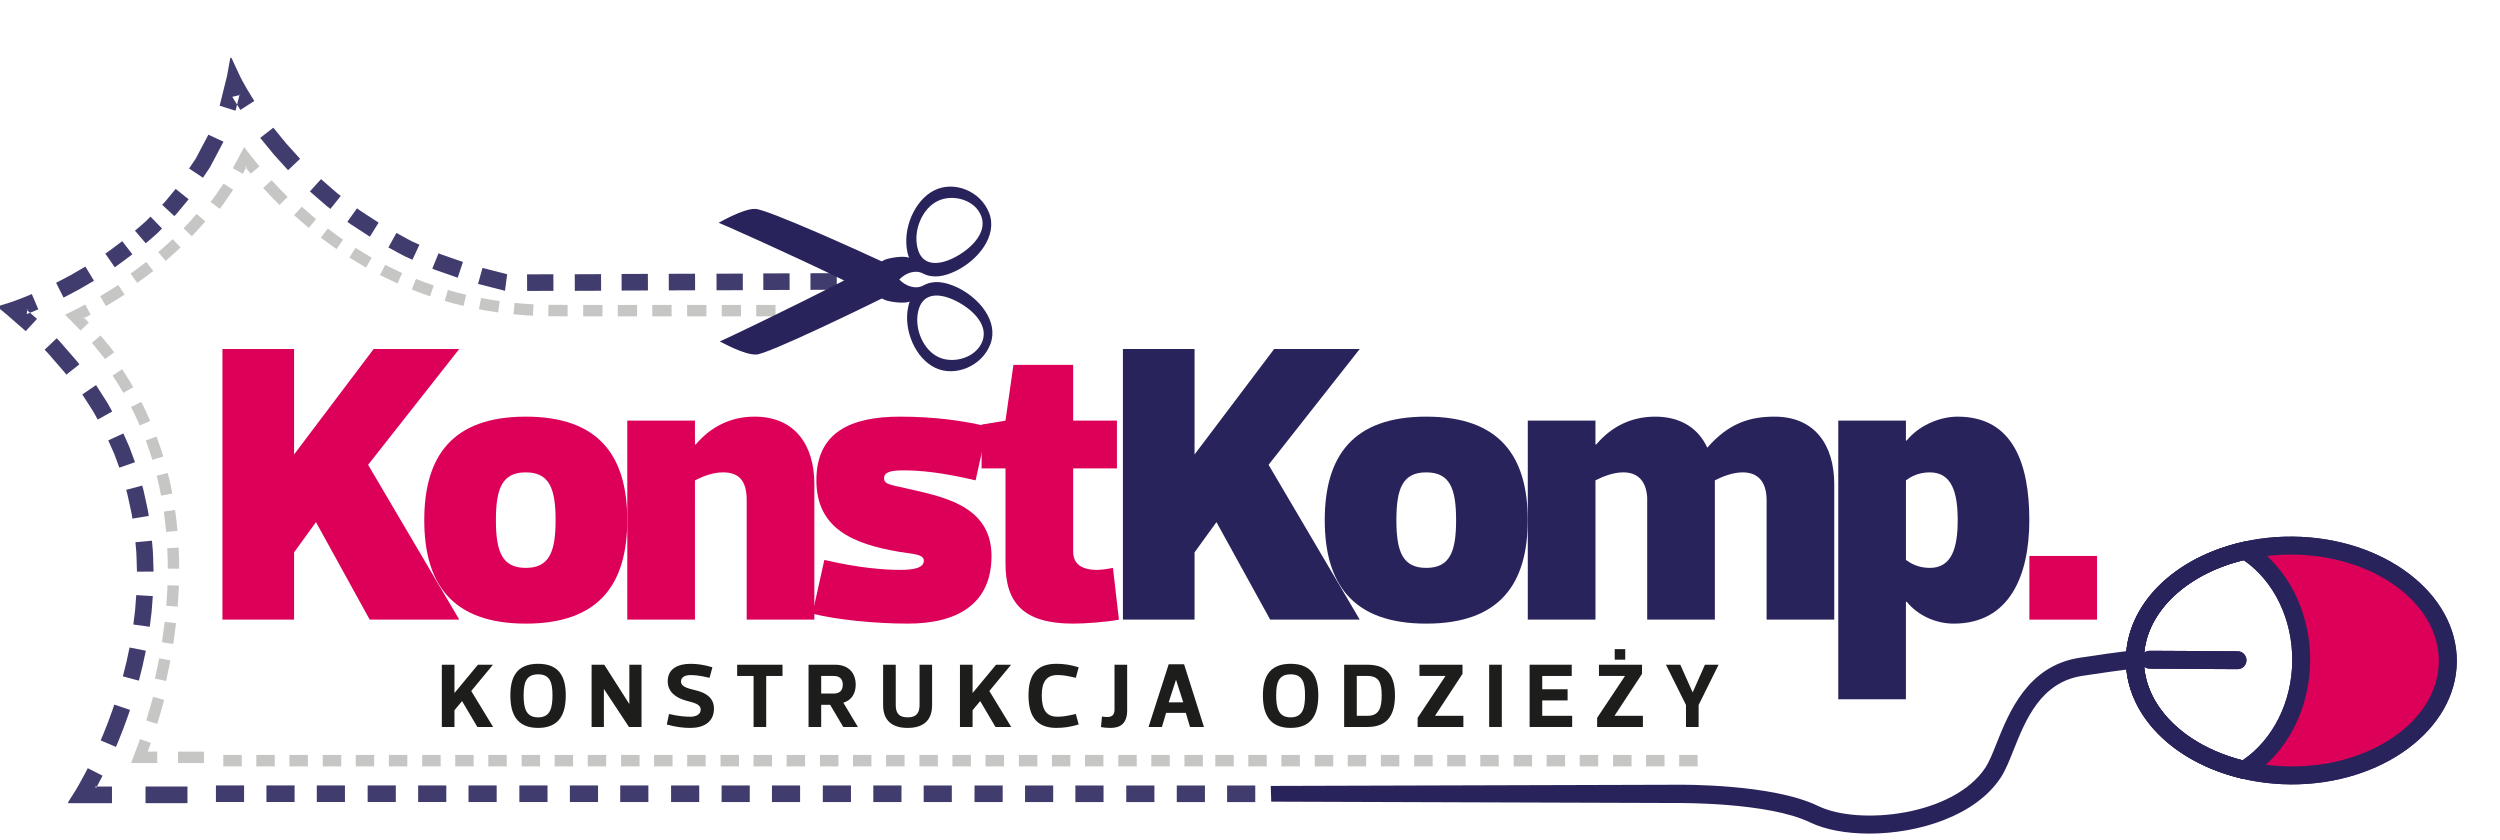 <?xml version="1.0" encoding="utf-8"?>
<!-- Generator: Adobe Illustrator 16.0.4, SVG Export Plug-In . SVG Version: 6.00 Build 0)  -->
<!DOCTYPE svg PUBLIC "-//W3C//DTD SVG 1.1//EN" "http://www.w3.org/Graphics/SVG/1.1/DTD/svg11.dtd">
<svg version="1.1" id="Layer_1" xmlns="http://www.w3.org/2000/svg" xmlns:xlink="http://www.w3.org/1999/xlink" x="0px" y="0px"
	 width="238px" height="80px" viewBox="0 0 238 80" enable-background="new 0 0 238 80" xml:space="preserve">
<g>
	<g>
		<path fill="#DD0058" d="M27.996,43.264l7.578-10.041h8.147l-8.677,11.026l8.677,14.739h-8.526l-5.115-9.282l-2.084,2.879v6.403
			h-6.82V33.223h6.82V43.264z"/>
		<path fill="#DD0058" d="M40.39,49.515c0-6.062,2.651-9.851,9.663-9.851c7.01,0,9.662,3.789,9.662,9.851
			c0,6.064-2.652,9.854-9.662,9.854C43.042,59.368,40.39,55.579,40.39,49.515z M47.21,49.515c0,3.032,0.606,4.547,2.842,4.547
			c2.235,0,2.841-1.515,2.841-4.547c0-3.029-0.606-4.545-2.841-4.545C47.816,44.97,47.21,46.485,47.21,49.515z"/>
		<path fill="#DD0058" d="M66.16,58.988h-6.442V40.042h6.442v2.274h0.075c1.44-1.705,3.335-2.652,5.608-2.652
			c3.79,0,5.684,2.652,5.684,6.44v12.884h-6.442V47.622c0-1.896-0.758-2.652-2.273-2.652c-0.948,0-1.895,0.378-2.652,0.757V58.988z"
			/>
		<path fill="#DD0058" d="M86.435,59.368c-3.221,0-6.82-0.38-9.094-0.947l1.137-5.116c3.222,0.757,5.684,0.948,7.2,0.948
			c1.326,0,2.273-0.191,2.273-0.873c0-0.643-1.137-0.643-2.273-0.833c-4.547-0.757-7.958-2.272-7.958-6.82
			c0-4.547,3.221-6.062,7.958-6.062c3.221,0,6.063,0.378,8.336,0.947l-1.137,5.115c-3.221-0.757-5.304-0.948-6.82-0.948
			c-1.137,0-1.895,0.114-1.895,0.759c0,0.567,0.606,0.606,2.084,0.948c3.221,0.757,8.146,1.515,8.146,6.441
			C94.392,57.474,91.172,59.368,86.435,59.368z"/>
		<path fill="#DD0058" d="M95.722,44.59h-2.274v-4.168l2.274-0.379l0.758-5.305h5.684v5.305h4.168v4.547h-4.168v7.92
			c0,1.137,0.757,1.743,2.273,1.743c0.379,0,0.947-0.077,1.517-0.191l0.567,4.927c-1.137,0.228-3.221,0.38-4.357,0.38
			c-4.736,0-6.441-1.972-6.441-5.722V44.59z"/>
		<path fill="#29235C" d="M113.722,43.264l7.579-10.041h8.146l-8.678,11.026l8.678,14.739h-8.526l-5.115-9.282l-2.084,2.879v6.403
			h-6.82V33.223h6.82V43.264z"/>
		<path fill="#29235C" d="M126.116,49.515c0-6.062,2.651-9.851,9.662-9.851s9.662,3.789,9.662,9.851
			c0,6.064-2.651,9.854-9.662,9.854S126.116,55.579,126.116,49.515z M132.936,49.515c0,3.032,0.607,4.547,2.843,4.547
			c2.234,0,2.842-1.515,2.842-4.547c0-3.029-0.607-4.545-2.842-4.545C133.543,44.97,132.936,46.485,132.936,49.515z"/>
		<path fill="#29235C" d="M151.887,58.988h-6.442V40.042h6.442v2.274h0.075c1.439-1.705,3.333-2.652,5.609-2.652
			c2.461,0,4.129,1.137,4.962,2.955c2.083-2.387,4.13-2.955,6.405-2.955c3.789,0,5.683,2.652,5.683,6.44v12.884h-6.441V47.622
			c0-1.896-0.946-2.652-2.274-2.652c-0.948,0-1.895,0.378-2.651,0.757c0,0.645,0,1.402,0,2.198v11.063h-6.442V47.356
			c-0.112-1.706-1.021-2.387-2.273-2.387c-0.946,0-1.895,0.378-2.651,0.757V58.988z"/>
		<path fill="#29235C" d="M181.445,41.938h0.076c1.061-1.326,2.994-2.273,4.852-2.273c5.305,0,6.819,4.546,6.819,9.851
			c0,5.306-1.895,9.854-7.199,9.854c-1.669,0-3.411-0.759-4.472-2.085h-0.076v9.283h-6.442V40.042h6.442V41.938z M183.719,44.97
			c-1.137,0-1.857,0.453-2.273,0.757v7.578c0.416,0.303,1.137,0.757,2.273,0.757c2.085,0,2.654-1.892,2.654-4.547
			C186.373,46.862,185.804,44.97,183.719,44.97z"/>
		<path fill="#DD0058" d="M199.637,52.927v6.062h-6.44v-6.062H199.637z"/>
	</g>
	<g>
		<path fill="#1D1D1B" d="M43.266,65.974l2.232-2.692h1.43l-2.066,2.501l2.083,3.427h-1.5l-1.457-2.467l-0.723,0.871v1.596h-1.203
			v-5.928h1.203V65.974z"/>
		<path fill="#1D1D1B" d="M48.586,66.2c0-1.673,0.558-3.007,2.641-3.007c2.084,0,2.634,1.334,2.634,3.007
			c0,1.692-0.55,3.097-2.634,3.097C49.144,69.297,48.586,67.893,48.586,66.2z M49.85,66.2c0,1.178,0.21,2.093,1.377,2.093
			c1.169,0,1.369-0.915,1.369-2.093c0-1.176-0.2-2.004-1.369-2.004C50.06,64.196,49.85,65.024,49.85,66.2z"/>
		<path fill="#1D1D1B" d="M56.321,69.209v-5.928h1.204l2.372,3.721h0.017v-3.721h1.16v5.928h-1.195l-2.371-3.592H57.49v3.592H56.321
			z"/>
		<path fill="#1D1D1B" d="M63.48,68.973l0.209-1.002c0.923,0.218,1.579,0.261,2.04,0.261c0.609,0,0.976-0.277,0.976-0.671
			c0-0.549-0.679-0.663-1.368-0.854c-1.029-0.286-1.77-0.854-1.77-1.856c0-1.194,0.985-1.656,2.162-1.656
			c0.671,0,1.282,0.088,2.092,0.33l-0.271,1.004c-0.932-0.218-1.368-0.262-1.822-0.262c-0.61,0-0.898,0.262-0.898,0.619
			c0,0.487,0.637,0.646,1.352,0.82c1.028,0.235,1.787,0.723,1.787,1.761c0,1.265-0.976,1.831-2.241,1.831
			C65.051,69.297,64.291,69.209,63.48,68.973z"/>
		<path fill="#1D1D1B" d="M72.943,64.352v4.857H71.74v-4.857h-1.561v-1.07h4.315v1.07H72.943z"/>
		<path fill="#1D1D1B" d="M80.278,69.209L79.031,67.1h-0.854v2.109h-1.203v-5.928h2.528c1.247,0,1.961,0.748,1.961,1.908
			c0,0.803-0.375,1.475-1.177,1.708l1.387,2.312H80.278z M78.177,66.027h1.177c0.497,0,0.88-0.219,0.88-0.838
			c0-0.602-0.358-0.838-0.863-0.838h-1.194V66.027z"/>
		<path fill="#1D1D1B" d="M87.542,67.116v-3.835h1.194v3.835c0,1.552-0.924,2.181-2.327,2.181s-2.337-0.629-2.337-2.181v-3.835
			h1.203v3.835c0,0.637,0.192,1.177,1.142,1.177C87.333,68.293,87.542,67.753,87.542,67.116z"/>
		<path fill="#1D1D1B" d="M92.592,65.974l2.231-2.692h1.43l-2.066,2.501l2.084,3.427h-1.5l-1.456-2.467l-0.724,0.871v1.596h-1.203
			v-5.928h1.203V65.974z"/>
		<path fill="#1D1D1B" d="M100.554,63.193c0.706,0,1.325,0.088,2.136,0.33l-0.27,1.004c-0.934-0.218-1.309-0.262-1.77-0.262
			c-1.098,0-1.474,0.759-1.474,1.935c0,1.266,0.375,2.031,1.474,2.031c0.461,0,0.836-0.043,1.77-0.261l0.27,1.002
			c-0.811,0.236-1.43,0.324-2.136,0.324c-2.083,0-2.641-1.395-2.641-3.097C97.913,64.527,98.471,63.193,100.554,63.193z"/>
		<path fill="#1D1D1B" d="M107.305,67.632c0,1.201-0.611,1.665-1.569,1.665c-0.367,0-0.681-0.027-0.924-0.079l0.095-1.004
			c0.184,0.036,0.332,0.044,0.497,0.044c0.393,0,0.698-0.139,0.698-0.689v-4.287h1.204V67.632z"/>
		<path fill="#1D1D1B" d="M112.889,67.865h-1.874l-0.401,1.344h-1.273l1.918-5.972h1.464l1.892,5.972h-1.326L112.889,67.865z
			 M111.947,64.736l-0.688,2.127h1.386l-0.68-2.127H111.947z"/>
		<path fill="#1D1D1B" d="M120.229,66.2c0-1.673,0.558-3.007,2.641-3.007c2.084,0,2.632,1.334,2.632,3.007
			c0,1.692-0.548,3.097-2.632,3.097C120.786,69.297,120.229,67.893,120.229,66.2z M121.492,66.2c0,1.178,0.208,2.093,1.377,2.093
			s1.369-0.915,1.369-2.093c0-1.176-0.2-2.004-1.369-2.004S121.492,65.024,121.492,66.2z"/>
		<path fill="#1D1D1B" d="M127.963,69.209v-5.928h2.215c2.04,0,2.623,1.246,2.623,2.919c0,1.692-0.583,3.009-2.623,3.009H127.963z
			 M130.178,68.145c1.122,0,1.358-0.767,1.358-1.944c0-1.176-0.236-1.849-1.358-1.849h-1.012v3.793H130.178z"/>
		<path fill="#1D1D1B" d="M136.622,68.145h2.692v1.064h-4.357v-0.871l2.642-3.969v-0.018h-2.469v-1.07h4.099v0.872l-2.606,3.974
			V68.145z"/>
		<path fill="#1D1D1B" d="M141.769,69.209v-5.928h1.203v5.928H141.769z"/>
		<path fill="#1D1D1B" d="M149.629,64.352h-2.808v1.266h2.414v1.063h-2.414v1.464h2.849v1.064h-4.051v-5.928h4.01V64.352z"/>
		<path fill="#1D1D1B" d="M153.711,68.145h2.694v1.064h-4.358v-0.871l2.641-3.969v-0.018h-2.467v-1.07h4.099v0.872l-2.608,3.974
			V68.145z M154.723,61.799v1.003h-1.002v-1.003H154.723z"/>
		<path fill="#1D1D1B" d="M161.15,65.903l1.159-2.622h1.3l-1.9,3.835v2.093h-1.203v-2.093l-1.91-3.835h1.368l1.17,2.622H161.15z"/>
	</g>
	<g>
		<g>
			<g>
				<path fill="#29235C" d="M218.138,51.836c-1.19,0-2.34,0.122-3.444,0.334c0.402,0.605,0.776,1.239,1.092,1.926
					c1.732,2.424,3.102,5.064,2.896,8.241c-0.226,3.434-0.84,6.153-2.588,9.152c-0.423,0.72-0.909,1.381-1.449,1.988
					c1.121,0.216,2.286,0.345,3.493,0.345c7.895,0,14.296-4.925,14.296-10.994C232.434,56.758,226.032,51.836,218.138,51.836z"/>
				<path fill="#29235C" d="M218.138,51.836c-1.19,0-2.34,0.122-3.444,0.334c0.402,0.605,0.776,1.239,1.092,1.926
					c1.732,2.424,3.102,5.064,2.896,8.241c-0.226,3.434-0.84,6.153-2.588,9.152c-0.423,0.72-0.909,1.381-1.449,1.988
					c1.121,0.216,2.286,0.345,3.493,0.345c7.895,0,14.296-4.925,14.296-10.994C232.434,56.758,226.032,51.836,218.138,51.836z"/>
			</g>
			<g>
				<path fill="#29235C" d="M233.889,62.966c-0.041,6.501-7.134,11.751-15.809,11.708c-8.695-0.054-15.723-5.378-15.693-11.883
					c0.039-6.499,7.134-11.752,15.814-11.706C226.887,51.135,233.922,56.461,233.889,62.966z M204.098,62.797
					c-0.032,5.566,6.241,10.119,13.988,10.163c7.737,0.042,14.059-4.446,14.089-10.003c0.031-5.561-6.243-10.115-13.978-10.159
					C210.45,52.754,204.127,57.245,204.098,62.797z"/>
			</g>
			<g>
				<path fill="#29235C" d="M219.929,62.885c-0.024,4.654-2.259,8.924-5.832,11.141c-0.195,0.113-0.427,0.157-0.643,0.104
					c-6.651-1.557-11.093-6.114-11.067-11.339c0.032-5.22,4.527-9.729,11.188-11.21c0.218-0.055,0.456-0.011,0.645,0.109
					C217.769,53.946,219.956,58.237,219.929,62.885z M213.489,72.383c2.904-1.963,4.712-5.568,4.732-9.507
					c0.022-3.934-1.74-7.562-4.628-9.55c-5.675,1.381-9.474,5.155-9.496,9.471C204.073,67.119,207.835,70.937,213.489,72.383z"/>
			</g>
			<g>
				<path fill="#29235C" d="M213.864,62.854c0,0.478-0.386,0.852-0.861,0.85l-8.341-0.045c-0.472-0.004-0.852-0.387-0.852-0.861
					c0.004-0.467,0.39-0.85,0.858-0.845l8.344,0.045C213.485,61.997,213.869,62.386,213.864,62.854z"/>
			</g>
		</g>
		<g>
			<g>
				<path fill="#DD0058" d="M218.138,51.836c-1.19,0-2.34,0.122-3.444,0.334c0.402,0.605,0.776,1.239,1.092,1.926
					c1.732,2.424,3.102,5.064,2.896,8.241c-0.226,3.434-0.84,6.153-2.588,9.152c-0.423,0.72-0.909,1.381-1.449,1.988
					c1.121,0.216,2.286,0.345,3.493,0.345c7.895,0,14.296-4.925,14.296-10.994C232.434,56.758,226.032,51.836,218.138,51.836z"/>
			</g>
			<g>
				<path fill="#29235C" d="M233.889,62.966c-0.041,6.501-7.134,11.751-15.809,11.708c-8.695-0.054-15.723-5.378-15.693-11.883
					c0.039-6.499,7.134-11.752,15.814-11.706C226.887,51.135,233.922,56.461,233.889,62.966z M204.098,62.797
					c-0.032,5.566,6.241,10.119,13.988,10.163c7.737,0.042,14.059-4.446,14.089-10.003c0.031-5.561-6.243-10.115-13.978-10.159
					C210.45,52.754,204.127,57.245,204.098,62.797z"/>
			</g>
			<g>
				<path fill="#29235C" d="M219.929,62.885c-0.024,4.654-2.259,8.924-5.832,11.141c-0.195,0.113-0.427,0.157-0.643,0.104
					c-6.651-1.557-11.093-6.114-11.067-11.339c0.032-5.22,4.527-9.729,11.188-11.21c0.218-0.055,0.456-0.011,0.645,0.109
					C217.769,53.946,219.956,58.237,219.929,62.885z M213.489,72.383c2.904-1.963,4.712-5.568,4.732-9.507
					c0.022-3.934-1.74-7.562-4.628-9.55c-5.675,1.381-9.474,5.155-9.496,9.471C204.073,67.119,207.835,70.937,213.489,72.383z"/>
			</g>
			<g>
				<path fill="#29235C" d="M213.864,62.854c0,0.478-0.386,0.852-0.861,0.85l-8.341-0.045c-0.472-0.004-0.852-0.387-0.852-0.861
					c0.004-0.467,0.39-0.85,0.858-0.845l8.344,0.045C213.485,61.997,213.869,62.386,213.864,62.854z"/>
			</g>
		</g>
	</g>
	<g>
		<g>
			<g>
				<rect x="64.683" y="24.287" fill="none" width="9.896" height="10.888"/>
			</g>
			<rect x="65.414" y="29.029" fill-rule="evenodd" clip-rule="evenodd" fill="#C6C6C5" width="1.837" height="1.088"/>
			<rect x="68.709" y="29.029" fill-rule="evenodd" clip-rule="evenodd" fill="#C6C6C5" width="1.836" height="1.088"/>
			<rect x="71.993" y="29.029" fill-rule="evenodd" clip-rule="evenodd" fill="#C6C6C5" width="1.837" height="1.088"/>
		</g>
		<g>
			<g>
				<rect x="54.789" y="24.287" fill="none" width="9.894" height="10.888"/>
			</g>
			<rect x="55.52" y="29.029" fill-rule="evenodd" clip-rule="evenodd" fill="#C6C6C5" width="1.837" height="1.088"/>
			<rect x="58.814" y="29.029" fill-rule="evenodd" clip-rule="evenodd" fill="#C6C6C5" width="1.837" height="1.088"/>
			<rect x="62.097" y="29.029" fill-rule="evenodd" clip-rule="evenodd" fill="#C6C6C5" width="1.838" height="1.088"/>
		</g>
		<g>
			<g>
				<path fill="none" d="M54.789,24.287c-1.739,0-3.144,0.012-4.534-0.095c-1.407-0.102-2.799-0.306-4.163-0.6l-2.284,10.643
					c1.86,0.403,3.742,0.676,5.623,0.811c1.901,0.15,3.797,0.129,5.358,0.129V24.287z"/>
			</g>
			<path fill-rule="evenodd" clip-rule="evenodd" fill="#C6C6C5" d="M47.425,29.743l0.151-1.077
				c-0.594-0.093-1.189-0.176-1.775-0.299l-0.208,1.07C46.2,29.564,46.813,29.651,47.425,29.743z"/>
			<path fill-rule="evenodd" clip-rule="evenodd" fill="#C6C6C5" d="M50.735,30.058l0.057-1.086c-0.601-0.023-1.2-0.079-1.798-0.137
				l-0.109,1.084C49.501,29.979,50.118,30.035,50.735,30.058z"/>
			<polygon fill-rule="evenodd" clip-rule="evenodd" fill="#C6C6C5" points="54.039,30.117 54.039,29.029 52.211,29.018 
				52.197,30.106 			"/>
		</g>
		<g>
			<g>
				<path fill="none" d="M46.092,23.592c-2.728-0.583-5.354-1.548-7.811-2.881l-5.167,9.585c3.342,1.81,6.97,3.146,10.694,3.938
					L46.092,23.592z"/>
			</g>
			<polygon fill-rule="evenodd" clip-rule="evenodd" fill="#C6C6C5" points="37.841,26.992 38.286,25.998 36.666,25.216 
				36.169,26.186 			"/>
			<path fill-rule="evenodd" clip-rule="evenodd" fill="#C6C6C5" d="M40.942,28.209l0.348-1.031
				c-0.567-0.195-1.132-0.398-1.688-0.625l-0.403,1.011C39.772,27.796,40.354,28.007,40.942,28.209z"/>
			<path fill-rule="evenodd" clip-rule="evenodd" fill="#C6C6C5" d="M44.131,29.124l0.251-1.062
				c-0.585-0.128-1.163-0.298-1.741-0.455l-0.306,1.045C42.933,28.814,43.525,28.987,44.131,29.124z"/>
		</g>
		<g>
			<g>
				<path fill="none" d="M38.282,20.711c-2.461-1.322-4.754-3.007-6.833-4.966l-7.47,7.922c2.72,2.562,5.784,4.824,9.136,6.63
					L38.282,20.711z"/>
			</g>
			<polygon fill-rule="evenodd" clip-rule="evenodd" fill="#C6C6C5" points="29.392,21.7 30.087,20.864 28.725,19.68 27.992,20.486 
							"/>
			<path fill-rule="evenodd" clip-rule="evenodd" fill="#C6C6C5" d="M32.04,23.713l0.621-0.896
				c-0.493-0.343-0.979-0.697-1.457-1.062l-0.662,0.864C31.034,22.995,31.533,23.36,32.04,23.713z"/>
			<polygon fill-rule="evenodd" clip-rule="evenodd" fill="#C6C6C5" points="34.85,25.479 35.387,24.531 33.844,23.601 
				33.26,24.519 			"/>
		</g>
		<g>
			<g>
				<path fill="none" d="M15.53,16.8c-1.776,2.152-3.932,4.094-6.371,5.747l6.122,9.004c3.186-2.162,6.154-4.786,8.697-7.883
					L15.53,16.8z"/>
			</g>
			<path fill-rule="evenodd" clip-rule="evenodd" fill="#C6C6C5" d="M14.594,25.795l-0.672-0.859
				c-0.497,0.369-0.979,0.76-1.492,1.106l0.629,0.889C13.587,26.573,14.083,26.173,14.594,25.795z"/>
			<path fill-rule="evenodd" clip-rule="evenodd" fill="#C6C6C5" d="M17.189,23.552l-0.75-0.79
				c-0.437,0.435-0.918,0.825-1.375,1.241l0.706,0.831C16.242,24.404,16.737,24.002,17.189,23.552z"/>
			<path fill-rule="evenodd" clip-rule="evenodd" fill="#C6C6C5" d="M19.545,21.071l-0.829-0.707
				c-0.392,0.475-0.815,0.922-1.241,1.371l0.785,0.755C18.701,22.028,19.138,21.564,19.545,21.071z"/>
		</g>
		<g>
			<g>
				<path fill="none" d="M6.401,37.849c1.689,2.392,2.964,5.06,3.747,7.938l10.492-2.906c-1.093-4.012-2.925-7.896-5.358-11.33
					L6.401,37.849z"/>
			</g>
			<path fill-rule="evenodd" clip-rule="evenodd" fill="#C6C6C5" d="M14.902,41.555l-1.02,0.379
				c0.207,0.611,0.442,1.218,0.616,1.844l1.042-0.316C15.361,42.813,15.117,42.187,14.902,41.555z"/>
			<path fill-rule="evenodd" clip-rule="evenodd" fill="#C6C6C5" d="M13.443,38.255l-0.969,0.494
				c0.31,0.571,0.559,1.166,0.831,1.755l1-0.431C14.025,39.464,13.764,38.842,13.443,38.255z"/>
			<path fill-rule="evenodd" clip-rule="evenodd" fill="#C6C6C5" d="M11.623,35.149l-0.905,0.606
				c0.355,0.542,0.711,1.083,1.024,1.65l0.941-0.542C12.36,36.274,11.992,35.715,11.623,35.149z"/>
		</g>
		<g>
			<g>
				<path fill="none" d="M10.148,45.786c0.791,2.869,1.132,5.929,1.079,9.045l10.884,0.189c0.069-4.015-0.364-8.128-1.471-12.141
					L10.148,45.786z"/>
			</g>
			<path fill-rule="evenodd" clip-rule="evenodd" fill="#C6C6C5" d="M17.009,52.13l-1.088,0.056
				c0.039,0.648,0.047,1.302,0.051,1.952h1.089C17.058,53.469,17.049,52.799,17.009,52.13z"/>
			<path fill-rule="evenodd" clip-rule="evenodd" fill="#C6C6C5" d="M16.667,48.543l-1.078,0.159
				c0.083,0.643,0.175,1.29,0.225,1.937l1.084-0.098C16.848,49.872,16.753,49.209,16.667,48.543z"/>
			<path fill-rule="evenodd" clip-rule="evenodd" fill="#C6C6C5" d="M15.971,45.023l-1.056,0.264
				c0.165,0.626,0.295,1.265,0.421,1.901l1.068-0.204C16.276,46.328,16.144,45.672,15.971,45.023z"/>
		</g>
		<g>
			<g>
				<path fill="none" d="M11.227,54.831c-0.054,3.114-0.498,6.286-1.259,9.397l10.574,2.586c0.935-3.821,1.498-7.767,1.57-11.794
					L11.227,54.831z"/>
			</g>
			<polygon fill-rule="evenodd" clip-rule="evenodd" fill="#C6C6C5" points="16.223,62.874 15.153,62.673 14.751,64.594 
				15.812,64.838 			"/>
			<polygon fill-rule="evenodd" clip-rule="evenodd" fill="#C6C6C5" points="16.76,59.325 15.678,59.199 15.42,61.142 
				16.496,61.312 			"/>
			<path fill-rule="evenodd" clip-rule="evenodd" fill="#C6C6C5" d="M17.035,55.753l-1.088-0.039c-0.037,0.65-0.056,1.3-0.119,1.954
				l1.085,0.087C16.979,57.088,16.997,56.419,17.035,55.753z"/>
		</g>
		<g>
			<g>
				<rect x="20.542" y="66.814" fill="none" width="9.467" height="10.888"/>
			</g>
			<rect x="27.553" y="71.869" fill-rule="evenodd" clip-rule="evenodd" fill="#C6C6C5" width="1.757" height="1.091"/>
			<rect x="24.401" y="71.869" fill-rule="evenodd" clip-rule="evenodd" fill="#C6C6C5" width="1.758" height="1.091"/>
			<rect x="21.259" y="71.869" fill-rule="evenodd" clip-rule="evenodd" fill="#C6C6C5" width="1.757" height="1.091"/>
		</g>
		<g>
			<g>
				<rect x="30.008" y="66.814" fill="none" width="9.467" height="10.888"/>
			</g>
			<rect x="37.019" y="71.869" fill-rule="evenodd" clip-rule="evenodd" fill="#C6C6C5" width="1.758" height="1.091"/>
			<rect x="33.868" y="71.869" fill-rule="evenodd" clip-rule="evenodd" fill="#C6C6C5" width="1.757" height="1.091"/>
			<rect x="30.727" y="71.869" fill-rule="evenodd" clip-rule="evenodd" fill="#C6C6C5" width="1.758" height="1.091"/>
		</g>
		<g>
			<g>
				<rect x="39.476" y="66.814" fill="none" width="9.469" height="10.888"/>
			</g>
			<rect x="46.487" y="71.869" fill-rule="evenodd" clip-rule="evenodd" fill="#C6C6C5" width="1.756" height="1.091"/>
			<rect x="43.336" y="71.869" fill-rule="evenodd" clip-rule="evenodd" fill="#C6C6C5" width="1.756" height="1.091"/>
			<rect x="40.194" y="71.869" fill-rule="evenodd" clip-rule="evenodd" fill="#C6C6C5" width="1.756" height="1.091"/>
		</g>
		<g>
			<g>
				<rect x="48.944" y="66.814" fill="none" width="9.466" height="10.888"/>
			</g>
			<rect x="55.954" y="71.869" fill-rule="evenodd" clip-rule="evenodd" fill="#C6C6C5" width="1.757" height="1.091"/>
			<rect x="52.803" y="71.869" fill-rule="evenodd" clip-rule="evenodd" fill="#C6C6C5" width="1.757" height="1.091"/>
			<rect x="49.661" y="71.869" fill-rule="evenodd" clip-rule="evenodd" fill="#C6C6C5" width="1.757" height="1.091"/>
		</g>
		<g>
			<g>
				<rect x="58.411" y="66.814" fill="none" width="9.467" height="10.888"/>
			</g>
			<rect x="65.42" y="71.869" fill-rule="evenodd" clip-rule="evenodd" fill="#C6C6C5" width="1.759" height="1.091"/>
			<rect x="62.268" y="71.869" fill-rule="evenodd" clip-rule="evenodd" fill="#C6C6C5" width="1.758" height="1.091"/>
			<rect x="59.128" y="71.869" fill-rule="evenodd" clip-rule="evenodd" fill="#C6C6C5" width="1.756" height="1.091"/>
		</g>
		<g>
			<g>
				<rect x="67.878" y="66.814" fill="none" width="9.467" height="10.888"/>
			</g>
			<rect x="74.888" y="71.869" fill-rule="evenodd" clip-rule="evenodd" fill="#C6C6C5" width="1.758" height="1.091"/>
			<rect x="71.735" y="71.869" fill-rule="evenodd" clip-rule="evenodd" fill="#C6C6C5" width="1.759" height="1.091"/>
			<rect x="68.594" y="71.869" fill-rule="evenodd" clip-rule="evenodd" fill="#C6C6C5" width="1.759" height="1.091"/>
		</g>
		<g>
			<g>
				<rect x="77.345" y="66.814" fill="none" width="9.467" height="10.888"/>
			</g>
			<rect x="84.355" y="71.869" fill-rule="evenodd" clip-rule="evenodd" fill="#C6C6C5" width="1.759" height="1.091"/>
			<rect x="81.205" y="71.869" fill-rule="evenodd" clip-rule="evenodd" fill="#C6C6C5" width="1.755" height="1.091"/>
			<rect x="78.062" y="71.869" fill-rule="evenodd" clip-rule="evenodd" fill="#C6C6C5" width="1.758" height="1.091"/>
		</g>
		<g>
			<g>
				<rect x="86.812" y="66.814" fill="none" width="9.467" height="10.888"/>
			</g>
			<rect x="93.823" y="71.869" fill-rule="evenodd" clip-rule="evenodd" fill="#C6C6C5" width="1.756" height="1.091"/>
			<rect x="90.671" y="71.869" fill-rule="evenodd" clip-rule="evenodd" fill="#C6C6C5" width="1.757" height="1.091"/>
			<rect x="87.53" y="71.869" fill-rule="evenodd" clip-rule="evenodd" fill="#C6C6C5" width="1.755" height="1.091"/>
		</g>
		<g>
			<g>
				<rect x="96.279" y="66.814" fill="none" width="9.467" height="10.888"/>
			</g>
			<rect x="103.29" y="71.869" fill-rule="evenodd" clip-rule="evenodd" fill="#C6C6C5" width="1.756" height="1.091"/>
			<rect x="100.139" y="71.869" fill-rule="evenodd" clip-rule="evenodd" fill="#C6C6C5" width="1.757" height="1.091"/>
			<rect x="96.997" y="71.869" fill-rule="evenodd" clip-rule="evenodd" fill="#C6C6C5" width="1.757" height="1.091"/>
		</g>
		<g>
			<g>
				<rect x="105.746" y="66.814" fill="none" width="9.468" height="10.888"/>
			</g>
			<rect x="112.759" y="71.869" fill-rule="evenodd" clip-rule="evenodd" fill="#C6C6C5" width="1.753" height="1.091"/>
			<rect x="109.605" y="71.869" fill-rule="evenodd" clip-rule="evenodd" fill="#C6C6C5" width="1.757" height="1.091"/>
			<rect x="106.464" y="71.869" fill-rule="evenodd" clip-rule="evenodd" fill="#C6C6C5" width="1.757" height="1.091"/>
		</g>
		<g>
			<g>
				<rect x="114.979" y="66.814" fill="none" width="9.469" height="10.888"/>
			</g>
			<rect x="121.99" y="71.869" fill-rule="evenodd" clip-rule="evenodd" fill="#C6C6C5" width="1.758" height="1.091"/>
			<rect x="118.838" y="71.869" fill-rule="evenodd" clip-rule="evenodd" fill="#C6C6C5" width="1.757" height="1.091"/>
			<rect x="115.698" y="71.869" fill-rule="evenodd" clip-rule="evenodd" fill="#C6C6C5" width="1.754" height="1.091"/>
		</g>
		<g>
			<g>
				<rect x="124.448" y="66.814" fill="none" width="9.467" height="10.888"/>
			</g>
			<rect x="131.458" y="71.869" fill-rule="evenodd" clip-rule="evenodd" fill="#C6C6C5" width="1.757" height="1.091"/>
			<rect x="128.304" y="71.869" fill-rule="evenodd" clip-rule="evenodd" fill="#C6C6C5" width="1.759" height="1.091"/>
			<rect x="125.165" y="71.869" fill-rule="evenodd" clip-rule="evenodd" fill="#C6C6C5" width="1.757" height="1.091"/>
		</g>
		<g>
			<g>
				<rect x="133.915" y="66.814" fill="none" width="9.465" height="10.888"/>
			</g>
			<rect x="140.923" y="71.869" fill-rule="evenodd" clip-rule="evenodd" fill="#C6C6C5" width="1.757" height="1.091"/>
			<rect x="137.773" y="71.869" fill-rule="evenodd" clip-rule="evenodd" fill="#C6C6C5" width="1.754" height="1.091"/>
			<rect x="134.631" y="71.869" fill-rule="evenodd" clip-rule="evenodd" fill="#C6C6C5" width="1.757" height="1.091"/>
		</g>
		<g>
			<g>
				<rect x="143.38" y="66.814" fill="none" width="9.465" height="10.888"/>
			</g>
			<rect x="150.389" y="71.869" fill-rule="evenodd" clip-rule="evenodd" fill="#C6C6C5" width="1.763" height="1.091"/>
			<rect x="147.238" y="71.869" fill-rule="evenodd" clip-rule="evenodd" fill="#C6C6C5" width="1.761" height="1.091"/>
			<rect x="144.101" y="71.869" fill-rule="evenodd" clip-rule="evenodd" fill="#C6C6C5" width="1.756" height="1.091"/>
		</g>
		<g>
			<g>
				<rect x="152.845" y="66.814" fill="none" width="9.472" height="10.888"/>
			</g>
			<rect x="159.859" y="71.869" fill-rule="evenodd" clip-rule="evenodd" fill="#C6C6C5" width="1.757" height="1.091"/>
			<rect x="156.705" y="71.869" fill-rule="evenodd" clip-rule="evenodd" fill="#C6C6C5" width="1.757" height="1.091"/>
			<rect x="153.565" y="71.869" fill-rule="evenodd" clip-rule="evenodd" fill="#C6C6C5" width="1.757" height="1.091"/>
		</g>
		<g>
			<polygon fill-rule="evenodd" clip-rule="evenodd" fill="#C6C6C5" points="27.38,18.743 26.612,19.52 25.822,18.717 
				25.052,17.896 25.86,17.158 26.61,17.96 			"/>
			<path fill-rule="evenodd" clip-rule="evenodd" fill="#C6C6C5" d="M23.24,13.999l0.769,0.987l0.696,0.853l-0.838,0.702
				l-0.571-0.696l-0.035,0.029l-0.019,0.013l-0.001,0.002h-0.001l0,0l0,0c0.31-0.055,0.174-0.031,0.246-0.044v0.001l-0.004,0.006
				l-0.005,0.012l-0.052,0.1l-0.104,0.194l-0.205,0.392l-0.949-0.536L23.24,13.999z"/>
			<polygon fill-rule="evenodd" clip-rule="evenodd" fill="#C6C6C5" points="21.284,17.477 22.197,18.069 21.568,18.983 
				21.253,19.44 20.915,19.878 20.047,19.221 20.373,18.795 20.679,18.358 			"/>
		</g>
		<g>
			<polygon fill-rule="evenodd" clip-rule="evenodd" fill="#C6C6C5" points="11.262,27.128 11.858,28.044 10.977,28.603 
				10.083,29.14 9.532,28.195 10.402,27.67 			"/>
			<path fill-rule="evenodd" clip-rule="evenodd" fill="#C6C6C5" d="M6.192,29.962l1.02-0.505l0.901-0.47l0.516,0.965L7.89,30.34
				l0.022,0.039l0.01,0.02l0.001,0.002l0,0l0,0l0,0c0.022-0.265,0.012-0.148,0.019-0.212l0.001,0.001l0.004,0.005l0.008,0.012
				l0.071,0.07l0.146,0.145l0.289,0.291l-0.787,0.753L6.192,29.962z"/>
			<polygon fill-rule="evenodd" clip-rule="evenodd" fill="#C6C6C5" points="8.745,32.645 9.57,31.933 9.901,32.326 10.225,32.727 
				10.55,33.127 10.865,33.536 9.997,34.189 9.691,33.798 9.379,33.412 9.066,33.023 			"/>
		</g>
		<g>
			<polygon fill-rule="evenodd" clip-rule="evenodd" fill="#C6C6C5" points="14.572,66.344 15.627,66.623 15.31,67.771 
				14.968,68.917 13.924,68.593 			"/>
			<path fill-rule="evenodd" clip-rule="evenodd" fill="#C6C6C5" d="M12.491,72.617l0.844-2.255l1.03,0.364l-0.322,0.896l0.042,0.02
				l0.021,0.005h0.002l0,0l0,0h0.003c-0.032-0.112-0.02-0.063-0.026-0.092h0.003h0.006h0.017h0.122h0.245h0.492v1.09h-1.236h-0.621
				h-0.331h-0.167h-0.042h-0.009h-0.009l-0.013-0.009L12.491,72.617z"/>
			<rect x="16.947" y="71.555" fill-rule="evenodd" clip-rule="evenodd" fill="#C6C6C5" width="2.472" height="1.09"/>
		</g>
	</g>
	<g>
		<g>
			<path fill="#29235C" d="M177.952,79.358c-2.184,0-4.19-0.368-5.629-1.064c-3.998-1.944-12.581-1.842-12.669-1.846l-38.633-0.13
				l-0.048-1.498l38.668-0.113c0.354-0.004,9.071-0.104,13.446,2.023c3.879,1.882,12.934,0.94,15.946-3.686
				c0.345-0.531,0.669-1.342,1.045-2.287c1.174-2.941,2.951-7.382,7.901-8.139c4.287-0.656,5.114-0.692,5.192-0.692l0.034,1.741
				c-0.022,0.004-0.835,0.044-4.964,0.674c-3.968,0.606-5.399,4.186-6.549,7.061c-0.408,1.032-0.766,1.919-1.198,2.59
				C188.099,77.683,182.621,79.358,177.952,79.358z"/>
		</g>
	</g>
	<g>
		<g>
			<g>
				<g>
					<g>
						<g>
							<rect x="106.152" y="67.903" fill="none" width="14.444" height="15.795"/>
						</g>
						<rect x="107.219" y="74.779" fill-rule="evenodd" clip-rule="evenodd" fill="#413C6E" width="2.681" height="1.579"/>
						<rect x="112.028" y="74.779" fill-rule="evenodd" clip-rule="evenodd" fill="#413C6E" width="2.681" height="1.58"/>
						<rect x="116.82" y="74.779" fill-rule="evenodd" clip-rule="evenodd" fill="#413C6E" width="2.681" height="1.58"/>
					</g>
				</g>
				<g>
					<g>
						<g>
							<rect x="91.708" y="67.901" fill="none" width="14.443" height="15.795"/>
						</g>
						<rect x="92.775" y="74.777" fill-rule="evenodd" clip-rule="evenodd" fill="#413C6E" width="2.681" height="1.58"/>
						<rect x="97.584" y="74.778" fill-rule="evenodd" clip-rule="evenodd" fill="#413C6E" width="2.681" height="1.579"/>
						<rect x="102.376" y="74.778" fill-rule="evenodd" clip-rule="evenodd" fill="#413C6E" width="2.681" height="1.58"/>
					</g>
				</g>
				<g>
					<g>
						<g>
							<rect x="77.264" y="67.9" fill="none" width="14.444" height="15.795"/>
						</g>
						<rect x="78.331" y="74.776" fill-rule="evenodd" clip-rule="evenodd" fill="#413C6E" width="2.681" height="1.58"/>
						<rect x="83.14" y="74.776" fill-rule="evenodd" clip-rule="evenodd" fill="#413C6E" width="2.681" height="1.58"/>
						<rect x="87.933" y="74.777" fill-rule="evenodd" clip-rule="evenodd" fill="#413C6E" width="2.681" height="1.579"/>
					</g>
				</g>
				<g>
					<g>
						<g>
							<rect x="62.821" y="67.899" fill="none" width="14.444" height="15.795"/>
						</g>
						<rect x="63.887" y="74.775" fill-rule="evenodd" clip-rule="evenodd" fill="#413C6E" width="2.681" height="1.579"/>
						<rect x="68.696" y="74.775" fill-rule="evenodd" clip-rule="evenodd" fill="#413C6E" width="2.681" height="1.58"/>
						<rect x="73.489" y="74.776" fill-rule="evenodd" clip-rule="evenodd" fill="#413C6E" width="2.681" height="1.579"/>
					</g>
				</g>
				<g>
					<g>
						<g>
							<rect x="48.377" y="67.898" fill="none" width="14.444" height="15.795"/>
						</g>
						<rect x="49.444" y="74.773" fill-rule="evenodd" clip-rule="evenodd" fill="#413C6E" width="2.681" height="1.58"/>
						<rect x="54.252" y="74.774" fill-rule="evenodd" clip-rule="evenodd" fill="#413C6E" width="2.681" height="1.579"/>
						<rect x="59.045" y="74.774" fill-rule="evenodd" clip-rule="evenodd" fill="#413C6E" width="2.681" height="1.58"/>
					</g>
				</g>
				<g>
					<g>
						<g>
							<rect x="33.933" y="67.896" fill="none" width="14.444" height="15.795"/>
						</g>
						<rect x="35" y="74.772" fill-rule="evenodd" clip-rule="evenodd" fill="#413C6E" width="2.681" height="1.58"/>
						<rect x="39.808" y="74.773" fill-rule="evenodd" clip-rule="evenodd" fill="#413C6E" width="2.681" height="1.579"/>
						<rect x="44.602" y="74.773" fill-rule="evenodd" clip-rule="evenodd" fill="#413C6E" width="2.681" height="1.58"/>
					</g>
				</g>
				<g>
					<g>
						<g>
							<rect x="19.489" y="67.895" fill="none" width="14.444" height="15.795"/>
						</g>
						<rect x="20.556" y="74.771" fill-rule="evenodd" clip-rule="evenodd" fill="#413C6E" width="2.681" height="1.58"/>
						<rect x="25.365" y="74.771" fill-rule="evenodd" clip-rule="evenodd" fill="#413C6E" width="2.681" height="1.58"/>
						<rect x="30.158" y="74.772" fill-rule="evenodd" clip-rule="evenodd" fill="#413C6E" width="2.681" height="1.579"/>
					</g>
				</g>
				<g>
					<g>
						<g>
							<path fill="none" d="M19.491,67.895c0,0,0.333-1.081,0.734-2.743c0.388-1.669,0.819-3.93,1.055-6.252
								c0.229-2.325,0.243-4.699,0.154-6.487c-0.05-0.895-0.134-1.644-0.177-2.165c-0.041-0.522-0.096-0.821-0.096-0.821
								l-15.666,2.02c0,0,0.038,0.174,0.057,0.492c0.021,0.317,0.077,0.766,0.109,1.312c0.048,1.096,0.046,2.578-0.099,4.087
								c-0.156,1.51-0.446,3.036-0.708,4.18C4.576,62.66,4.343,63.42,4.343,63.42L19.491,67.895z"/>
						</g>
						<path fill-rule="evenodd" clip-rule="evenodd" fill="#413C6E" d="M13.038,54.423l1.58-0.009c0,0-0.022-0.736-0.044-1.472
							c-0.002-0.369-0.046-0.735-0.068-1.011c-0.024-0.275-0.041-0.459-0.041-0.459l-1.573,0.146c0,0,0.016,0.175,0.039,0.437
							c0.021,0.263,0.063,0.611,0.065,0.964C13.016,53.721,13.038,54.423,13.038,54.423z"/>
						<path fill-rule="evenodd" clip-rule="evenodd" fill="#413C6E" d="M12.694,59.454l1.565,0.215c0,0,0.089-0.729,0.178-1.456
							c0.056-0.733,0.111-1.466,0.111-1.466l-1.577-0.094c0,0-0.053,0.701-0.106,1.403C12.78,58.755,12.694,59.454,12.694,59.454z"
							/>
						<path fill-rule="evenodd" clip-rule="evenodd" fill="#413C6E" d="M11.696,64.391l1.526,0.407c0,0,0.178-0.709,0.356-1.418
							c0.152-0.717,0.305-1.433,0.305-1.433l-1.55-0.304c0,0-0.146,0.689-0.293,1.379C11.868,63.707,11.696,64.391,11.696,64.391z"
							/>
					</g>
				</g>
				<g>
					<g>
						<g>
							<path fill="none" d="M21.161,49.426c0,0-0.044-0.299-0.123-0.821c-0.081-0.522-0.178-1.27-0.388-2.158
								c-0.337-1.787-1.046-4.13-1.932-6.399c-0.936-2.247-2.057-4.411-3.035-5.923c-0.488-0.755-0.885-1.397-1.189-1.82
								c-0.311-0.417-0.488-0.656-0.488-0.656L1.259,40.974c0,0,0.112,0.146,0.307,0.402c0.189,0.259,0.415,0.649,0.714,1.103
								c0.598,0.908,1.236,2.182,1.793,3.482c1.076,2.617,1.421,5.484,1.422,5.484L21.161,49.426z"/>
						</g>
						<path fill-rule="evenodd" clip-rule="evenodd" fill="#413C6E" d="M9.299,39.942l1.381-0.766c0,0-0.088-0.163-0.22-0.406
							c-0.125-0.248-0.319-0.561-0.522-0.869C9.54,37.28,9.141,36.66,9.141,36.66l-1.306,0.889c0,0,0.379,0.59,0.758,1.181
							c0.194,0.293,0.379,0.591,0.497,0.827C9.216,39.788,9.299,39.942,9.299,39.942z"/>
						<path fill-rule="evenodd" clip-rule="evenodd" fill="#413C6E" d="M11.36,44.523l1.491-0.521c0,0-0.255-0.694-0.511-1.388
							c-0.287-0.681-0.6-1.351-0.6-1.351l-1.435,0.661c0,0,0.285,0.641,0.57,1.281C11.118,43.865,11.36,44.523,11.36,44.523z"/>
						<path fill-rule="evenodd" clip-rule="evenodd" fill="#413C6E" d="M12.603,49.374l1.558-0.261c0,0-0.028-0.183-0.069-0.456
							c-0.058-0.271-0.135-0.632-0.213-0.993c-0.079-0.361-0.158-0.722-0.217-0.992c-0.065-0.27-0.123-0.445-0.123-0.445
							l-1.526,0.406c0,0,0.055,0.167,0.116,0.423c0.056,0.257,0.131,0.6,0.206,0.941c0.074,0.343,0.147,0.687,0.203,0.943
							C12.577,49.2,12.603,49.374,12.603,49.374z"/>
					</g>
				</g>
				<g>
					<g>
						<g>
							<path fill="none" d="M14.005,31.653c0,0,0.171-0.113,0.472-0.312c0.303-0.193,0.729-0.483,1.227-0.865
								c0.5-0.376,1.087-0.805,1.704-1.289c0.601-0.517,1.242-1.068,1.883-1.62c0.638-0.555,1.228-1.199,1.799-1.762
								c0.282-0.29,0.554-0.569,0.812-0.834c0.242-0.288,0.472-0.56,0.683-0.812c0.836-1.014,1.394-1.689,1.394-1.689l-12.604-9.52
								c0,0-0.316,0.375-0.79,0.939c-0.116,0.143-0.242,0.298-0.375,0.461c-0.153,0.154-0.315,0.316-0.483,0.484
								c-0.347,0.329-0.667,0.711-1.065,1.049c-0.395,0.341-0.789,0.682-1.159,1.001c-0.399,0.3-0.772,0.58-1.092,0.82
								c-0.312,0.248-0.592,0.437-0.796,0.562c-0.199,0.13-0.312,0.205-0.312,0.205L14.005,31.653z"/>
						</g>
						<path fill-rule="evenodd" clip-rule="evenodd" fill="#413C6E" d="M15.438,19.499l1.159,1.074c0,0,0.097-0.089,0.226-0.237
							c0.126-0.151,0.294-0.354,0.463-0.556c0.336-0.404,0.672-0.809,0.672-0.809l-1.233-0.988c0,0-0.318,0.382-0.635,0.765
							c-0.159,0.191-0.318,0.383-0.437,0.526C15.531,19.415,15.438,19.499,15.438,19.499z"/>
						<path fill-rule="evenodd" clip-rule="evenodd" fill="#413C6E" d="M12.849,21.961l1.027,1.2c0,0,0.396-0.341,0.792-0.683
							c0.203-0.166,0.389-0.349,0.525-0.492c0.139-0.139,0.231-0.232,0.231-0.232l-1.1-1.133c0,0-0.087,0.088-0.219,0.221
							c-0.129,0.135-0.306,0.31-0.5,0.468C13.227,21.635,12.849,21.961,12.849,21.961z"/>
						<path fill-rule="evenodd" clip-rule="evenodd" fill="#413C6E" d="M10.028,24.148l0.898,1.299c0,0,0.428-0.298,0.843-0.614
							c0.417-0.312,0.835-0.625,0.835-0.625l-0.97-1.247c0,0-0.4,0.299-0.8,0.598C10.438,23.862,10.028,24.147,10.028,24.148z"/>
					</g>
				</g>
				<g>
					<g>
						<g>
							<path fill="none" d="M23.977,22.473c0,0,0.181,0.177,0.498,0.487c0.334,0.292,0.811,0.71,1.383,1.211
								c0.288,0.249,0.6,0.518,0.93,0.802c0.347,0.265,0.712,0.545,1.091,0.834c0.757,0.578,1.56,1.201,2.427,1.739
								c1.675,1.162,3.482,2.11,4.826,2.837c1.373,0.666,2.312,1.062,2.312,1.062l6.328-14.472c0,0-0.617-0.26-1.521-0.69
								c-0.874-0.491-2.067-1.093-3.163-1.866c-0.575-0.342-1.098-0.764-1.598-1.145c-0.251-0.189-0.494-0.372-0.724-0.545
								c-0.217-0.19-0.423-0.37-0.612-0.537c-0.381-0.33-0.699-0.605-0.921-0.798c-0.208-0.208-0.328-0.327-0.328-0.327
								L23.977,22.473z"/>
						</g>
						<path fill-rule="evenodd" clip-rule="evenodd" fill="#413C6E" d="M37.738,22.174l-0.763,1.383c0,0,0.564,0.309,1.128,0.617
							c0.277,0.164,0.573,0.29,0.793,0.388c0.22,0.099,0.367,0.165,0.367,0.165l0.67-1.431c0,0-0.141-0.062-0.352-0.157
							c-0.212-0.093-0.496-0.214-0.762-0.372C38.279,22.471,37.738,22.174,37.738,22.174z"/>
						<path fill-rule="evenodd" clip-rule="evenodd" fill="#413C6E" d="M33.989,19.83l-0.921,1.284c0,0,0.124,0.104,0.325,0.236
							c0.202,0.132,0.471,0.308,0.74,0.483c0.539,0.351,1.077,0.702,1.077,0.702l0.834-1.341c0,0-0.517-0.337-1.034-0.674
							c-0.258-0.168-0.517-0.337-0.71-0.463C34.107,19.93,33.989,19.831,33.989,19.83z"/>
						<path fill-rule="evenodd" clip-rule="evenodd" fill="#413C6E" d="M30.562,17.054L29.5,18.223c0,0,0.484,0.422,0.969,0.844
							c0.243,0.21,0.485,0.42,0.667,0.578c0.192,0.146,0.32,0.243,0.32,0.243l0.985-1.234c0,0-0.123-0.093-0.307-0.233
							c-0.175-0.151-0.408-0.354-0.641-0.556C31.027,17.459,30.562,17.054,30.562,17.054z"/>
					</g>
				</g>
				<g>
					<g>
						<g>
							<path fill="none" d="M37.443,31.445c0,0,0.232,0.103,0.64,0.284c0.403,0.192,0.99,0.435,1.712,0.673
								c0.719,0.25,1.557,0.542,2.456,0.855c0.902,0.296,1.888,0.509,2.863,0.769c0.69,0.173,1.38,0.347,2.059,0.518
								c0.373,0.101,0.815,0.025,1.213,0.046c0.362-0.001,0.719-0.003,1.071-0.004c0.791-0.003,1.528-0.006,2.161-0.008
								c1.265-0.005,2.108-0.008,2.108-0.008l-0.062-15.795c0,0-0.843,0.003-2.108,0.008c-0.632,0.002-1.37,0.005-2.161,0.008
								c-0.323-0.011,0.099,0.041-0.527-0.107c-0.652-0.181-1.325-0.307-1.922-0.508c-0.594-0.209-1.149-0.404-1.625-0.571
								c-0.483-0.149-0.87-0.31-1.131-0.442c-0.267-0.121-0.419-0.189-0.419-0.189L37.443,31.445z"/>
						</g>
						
							<rect x="50.656" y="25.659" transform="matrix(-0.004 -1 1 -0.004 24.726 78.457)" fill-rule="evenodd" clip-rule="evenodd" fill="#413C6E" width="1.58" height="2.505"/>
						<polygon fill-rule="evenodd" clip-rule="evenodd" fill="#413C6E" points="45.932,25.508 45.509,27.03 48.075,27.684 
							48.283,26.107 						"/>
						<path fill-rule="evenodd" clip-rule="evenodd" fill="#413C6E" d="M41.75,24.109l-0.594,1.463c0,0,0.143,0.077,0.372,0.152
							c0.228,0.08,0.531,0.186,0.834,0.292c0.606,0.212,1.213,0.424,1.213,0.424l0.498-1.499c0,0-0.583-0.203-1.165-0.407
							c-0.292-0.102-0.583-0.203-0.801-0.279C41.886,24.183,41.75,24.109,41.75,24.109z"/>
					</g>
				</g>
				<g>
					<g>
						<g>
							
								<rect x="53.694" y="18.748" transform="matrix(-1 0.004 -0.004 -1 120.984 53.056)" fill="none" width="13.493" height="15.795"/>
						</g>
						
							<rect x="64.149" y="25.606" transform="matrix(-0.004 -1 1 -0.004 38.321 91.897)" fill-rule="evenodd" clip-rule="evenodd" fill="#413C6E" width="1.58" height="2.505"/>
						
							<rect x="59.657" y="25.624" transform="matrix(-0.004 -1 1 -0.004 33.795 87.422)" fill-rule="evenodd" clip-rule="evenodd" fill="#413C6E" width="1.58" height="2.504"/>
						
							<rect x="55.18" y="25.642" transform="matrix(-0.004 -1 1 -0.004 29.301 82.971)" fill-rule="evenodd" clip-rule="evenodd" fill="#413C6E" width="1.58" height="2.504"/>
					</g>
				</g>
				<g>
					<g>
						<g>
							
								<rect x="67.187" y="18.695" transform="matrix(-1 0.004 -0.004 -1 147.97 52.896)" fill="none" width="13.493" height="15.795"/>
						</g>
						
							<rect x="77.642" y="25.554" transform="matrix(-0.004 -1 1 -0.004 51.916 105.337)" fill-rule="evenodd" clip-rule="evenodd" fill="#413C6E" width="1.58" height="2.504"/>
						
							<rect x="73.15" y="25.572" transform="matrix(-0.004 -1 1 -0.004 47.39 100.863)" fill-rule="evenodd" clip-rule="evenodd" fill="#413C6E" width="1.58" height="2.504"/>
						
							<rect x="68.673" y="25.589" transform="matrix(-0.004 -1 1 -0.004 42.901 96.411)" fill-rule="evenodd" clip-rule="evenodd" fill="#413C6E" width="1.58" height="2.504"/>
					</g>
				</g>
				<g>
					<rect x="13.853" y="74.876" fill-rule="evenodd" clip-rule="evenodd" fill="#413C6E" width="3.992" height="1.586"/>
					<path fill-rule="evenodd" clip-rule="evenodd" fill="#413C6E" d="M6.492,76.462h4.168v-1.586H9.064c0,0,0-0.017,0-0.045
						c0-0.015,0-0.032,0-0.052v-0.004v-0.002v-0.001l0,0v-0.001c0.057,0.23,0.06,0.24,0.068,0.276l0.005-0.011l0.011-0.021
						l0.024-0.045c0.067-0.124,0.157-0.29,0.246-0.456c0.172-0.334,0.345-0.669,0.345-0.669l-1.409-0.714
						c0,0-0.104,0.202-0.26,0.506c-0.164,0.299-0.382,0.697-0.6,1.096c-0.114,0.194-0.229,0.389-0.335,0.57
						c-0.135,0.213-0.262,0.412-0.37,0.582c-0.123,0.19-0.225,0.35-0.296,0.46C6.494,76.42,6.492,76.462,6.492,76.462z"/>
					<path fill-rule="evenodd" clip-rule="evenodd" fill="#413C6E" d="M9.584,70.487l1.453,0.62c0,0,0.092-0.217,0.231-0.542
						c0.13-0.329,0.304-0.768,0.478-1.206c0.162-0.442,0.323-0.886,0.444-1.219c0.113-0.335,0.189-0.559,0.189-0.559l-1.497-0.503
						c0,0-0.073,0.216-0.183,0.54c-0.117,0.321-0.273,0.75-0.429,1.178c-0.168,0.425-0.336,0.849-0.462,1.166
						C9.674,70.277,9.584,70.487,9.584,70.487z"/>
				</g>
				<g>
					<path fill-rule="evenodd" clip-rule="evenodd" fill="#413C6E" d="M6.314,35.67l1.242-0.986c0,0-0.031-0.041-0.085-0.113
						c-0.027-0.036-0.061-0.08-0.099-0.129c-0.041-0.047-0.087-0.101-0.138-0.159c-0.203-0.233-0.472-0.544-0.742-0.854
						s-0.54-0.621-0.743-0.854L5.678,32.49l-0.07-0.071c-0.044-0.044-0.083-0.083-0.114-0.115c-0.063-0.064-0.1-0.1-0.1-0.1
						l-1.149,1.093c0,0,0.035,0.035,0.096,0.096c0.031,0.031,0.067,0.067,0.11,0.11l0.067,0.068l0.07,0.08
						c0.193,0.223,0.452,0.52,0.71,0.817s0.517,0.595,0.71,0.817c0.048,0.056,0.093,0.107,0.132,0.152
						c0.036,0.048,0.067,0.089,0.094,0.124C6.285,35.63,6.314,35.67,6.314,35.67z"/>
					<path fill-rule="evenodd" clip-rule="evenodd" fill="#413C6E" d="M-0.231,29.229c0,0,0.237,0.194,0.592,0.484
						c0.081,0.067,0.168,0.139,0.26,0.215c0.064,0.056,0.131,0.115,0.201,0.176c0.139,0.122,0.288,0.252,0.437,0.382
						c0.594,0.52,1.189,1.039,1.189,1.039l1.075-1.165l-0.987-0.863c0,0,0.011-0.013,0.03-0.034
						c0.009-0.011,0.021-0.024,0.034-0.039l0.002-0.003l0.001-0.001l0.001,0v0h0c-0.051,0.398-0.054,0.417-0.062,0.479l0.009-0.004
						l0.02-0.007l0.042-0.016c0.116-0.045,0.271-0.105,0.425-0.165c0.304-0.128,0.608-0.257,0.608-0.257L3.03,27.993
						c0,0-0.183,0.078-0.458,0.195c-0.277,0.108-0.647,0.252-1.017,0.396c-0.185,0.065-0.371,0.131-0.544,0.193
						c-0.233,0.073-0.451,0.142-0.638,0.201c-0.219,0.068-0.402,0.125-0.53,0.165C-0.204,29.197-0.231,29.229-0.231,29.229z"/>
					<path fill-rule="evenodd" clip-rule="evenodd" fill="#413C6E" d="M5.341,26.921l0.71,1.411c0,0,0.733-0.385,1.465-0.771
						c0.715-0.417,1.431-0.835,1.431-0.835l-0.82-1.35c0,0-0.688,0.401-1.376,0.803C6.046,26.55,5.341,26.921,5.341,26.921z"/>
				</g>
				<g>
					<path fill-rule="evenodd" clip-rule="evenodd" fill="#413C6E" d="M18,16.041l1.321,0.878c0,0,0.138-0.205,0.345-0.511
						c0.052-0.077,0.107-0.16,0.167-0.248l0.091-0.135l0.047-0.07l0.023-0.036l0.02-0.038c0.108-0.205,0.224-0.423,0.34-0.642
						c0.461-0.875,0.921-1.749,0.921-1.749l-1.439-0.666c0,0-0.433,0.819-0.866,1.639c-0.108,0.205-0.215,0.41-0.317,0.603
						l-0.019,0.036l-0.022,0.034l-0.044,0.065l-0.086,0.127c-0.056,0.083-0.109,0.161-0.158,0.233
						C18.131,15.849,18,16.041,18,16.041z"/>
					<path fill-rule="evenodd" clip-rule="evenodd" fill="#413C6E" d="M21.928,5.493c0,0-0.093,0.512-0.232,1.279
						c-0.018,0.096-0.036,0.196-0.054,0.299l-0.029,0.158l-0.018,0.074C21.57,7.4,21.545,7.502,21.519,7.607
						c-0.052,0.21-0.108,0.435-0.164,0.66c-0.222,0.899-0.444,1.798-0.444,1.798l1.513,0.476l0.382-1.535
						c0,0,0.016,0.004,0.043,0.011c0.014,0.003,0.031,0.007,0.05,0.012l0.004,0.001l0.001,0h0.001h0l0,0
						c-0.657,0.156-0.687,0.163-0.789,0.188l0.006,0.01l0.013,0.022l0.027,0.048c0.08,0.13,0.186,0.304,0.292,0.478
						c0.215,0.345,0.43,0.69,0.43,0.69l1.328-0.856c0,0-0.129-0.206-0.322-0.516c-0.096-0.156-0.207-0.337-0.326-0.531
						c-0.112-0.197-0.232-0.408-0.352-0.619L23.04,7.629c-0.055-0.104-0.108-0.207-0.16-0.307c-0.163-0.346-0.314-0.669-0.444-0.946
						c-0.164-0.354-0.3-0.649-0.396-0.855l-0.002-0.005l-0.001-0.002l0-0.001h0l-0.003,0l-0.006-0.001l-0.012-0.002l-0.022-0.004
						c-0.014-0.003-0.025-0.005-0.035-0.006C21.938,5.495,21.928,5.493,21.928,5.493z"/>
					<path fill-rule="evenodd" clip-rule="evenodd" fill="#413C6E" d="M26.019,12.156l-1.248,0.968c0,0,0.644,0.787,1.288,1.574
						c0.682,0.754,1.364,1.508,1.364,1.508l1.144-1.089c0,0-0.655-0.725-1.31-1.449C26.637,12.912,26.019,12.156,26.019,12.156z"/>
				</g>
			</g>
		</g>
	</g>
	<path fill="#29235C" d="M80.358,26.699c-4.897,2.534-11.944,5.899-11.836,5.798c0.007-0.006,2.314,1.303,3.44,1.253
		c0.886,0.106,10.939-4.809,11.993-5.334c0.182,0.086,0.292,0.138,0.315,0.147c0.295,0.141,1.75,0.393,2.331,0.146
		c-0.054,0.161-0.104,0.327-0.142,0.503c-0.479,2.279,0.729,4.937,2.591,5.812c1.847,0.88,4.427-0.127,5.241-2.279
		c0.802-2.149-1.074-4.415-3.218-5.41c-1.165-0.534-2.23-0.672-3.155-0.167c-0.752,0.413-1.682,0.084-2.305-0.559
		c0.613-0.63,1.52-0.958,2.258-0.572c0.929,0.48,1.994,0.312,3.15-0.254c2.135-1.051,3.972-3.368,3.146-5.508
		c-0.84-2.15-3.406-3.087-5.244-2.144c-1.845,0.931-3.031,3.634-2.534,5.9c0.04,0.178,0.094,0.339,0.152,0.503
		c-0.586-0.236-2.04,0.058-2.335,0.208c-0.018,0.009-0.115,0.059-0.27,0.138c-1.307-0.618-11.167-5.107-12.079-4.993
		c-1.139-0.019-3.445,1.334-3.449,1.326C68.318,21.122,75.449,24.299,80.358,26.699z M89.242,19.149
		c1.417-0.715,3.601-0.163,4.187,1.465c0.582,1.618-1.113,3.188-2.689,3.961c-1.571,0.761-3.014,0.68-3.405-1.015
		C86.945,21.864,87.82,19.856,89.242,19.149z M87.407,29.657c0.376-1.708,1.816-1.825,3.396-1.105
		c1.584,0.728,3.303,2.249,2.744,3.875c-0.573,1.627-2.766,2.245-4.19,1.575C87.924,33.34,87.034,31.36,87.407,29.657z"/>
</g>
<g display="none">
	<g display="inline">
		<path fill="#FFFFFF" d="M26.863,41.529l7.212-9.556h7.753l-8.258,10.494l8.258,14.027h-8.114l-4.868-8.834l-1.984,2.74v6.094
			h-6.491V31.973h6.491V41.529z"/>
		<path fill="#FFFFFF" d="M38.659,47.479c0-5.77,2.523-9.375,9.196-9.375c6.671,0,9.195,3.605,9.195,9.375
			c0,5.771-2.524,9.377-9.195,9.377C41.183,56.855,38.659,53.25,38.659,47.479z M45.15,47.479c0,2.886,0.577,4.327,2.705,4.327
			c2.127,0,2.704-1.441,2.704-4.327c0-2.884-0.577-4.326-2.704-4.326C45.727,43.152,45.15,44.595,45.15,47.479z"/>
		<path fill="#FFFFFF" d="M63.184,56.494h-6.131V38.463h6.131v2.164h0.071c1.371-1.623,3.174-2.524,5.337-2.524
			c3.606,0,5.41,2.524,5.41,6.129v12.262h-6.131V45.677c0-1.804-0.721-2.524-2.164-2.524c-0.902,0-1.803,0.36-2.524,0.721V56.494z"
			/>
		<path fill="#FFFFFF" d="M82.48,56.855c-3.065,0-6.491-0.361-8.655-0.901l1.082-4.869c3.066,0.721,5.409,0.902,6.852,0.902
			c1.262,0,2.164-0.182,2.164-0.831c0-0.611-1.082-0.611-2.164-0.792c-4.328-0.721-7.573-2.163-7.573-6.491
			c0-4.327,3.065-5.77,7.573-5.77c3.065,0,5.77,0.36,7.933,0.901l-1.082,4.868c-3.065-0.721-5.048-0.902-6.491-0.902
			c-1.082,0-1.803,0.108-1.803,0.722c0,0.54,0.577,0.577,1.983,0.902c3.065,0.721,7.753,1.441,7.753,6.131
			C90.052,55.053,86.988,56.855,82.48,56.855z"/>
		<path fill="#FFFFFF" d="M91.318,42.791h-2.164v-3.967l2.164-0.361l0.721-5.048h5.409v5.048h3.966v4.328h-3.966v7.537
			c0,1.082,0.721,1.659,2.164,1.659c0.36,0,0.901-0.073,1.443-0.182l0.54,4.688c-1.082,0.217-3.065,0.361-4.147,0.361
			c-4.507,0-6.13-1.876-6.13-5.445V42.791z"/>
		<path fill="#FFFFFF" d="M108.449,41.529l7.213-9.556h7.752l-8.258,10.494l8.258,14.027H115.3l-4.868-8.834l-1.983,2.74v6.094
			h-6.491V31.973h6.491V41.529z"/>
		<path fill="#FFFFFF" d="M120.244,47.479c0-5.77,2.523-9.375,9.195-9.375s9.195,3.605,9.195,9.375c0,5.771-2.523,9.377-9.195,9.377
			S120.244,53.25,120.244,47.479z M126.734,47.479c0,2.886,0.578,4.327,2.705,4.327s2.705-1.441,2.705-4.327
			c0-2.884-0.578-4.326-2.705-4.326S126.734,44.595,126.734,47.479z"/>
		<path fill="#FFFFFF" d="M144.77,56.494h-6.131V38.463h6.131v2.164h0.072c1.369-1.623,3.172-2.524,5.338-2.524
			c2.342,0,3.93,1.082,4.723,2.812c1.982-2.272,3.93-2.812,6.096-2.812c3.605,0,5.408,2.524,5.408,6.129v12.262h-6.131V45.677
			c0-1.804-0.9-2.524-2.164-2.524c-0.902,0-1.803,0.36-2.523,0.721c0,0.613,0,1.335,0,2.092v10.529h-6.131v-11.07
			c-0.107-1.623-0.973-2.271-2.164-2.271c-0.9,0-1.803,0.36-2.523,0.721V56.494z"/>
		<path fill="#FFFFFF" d="M172.9,40.267h0.072c1.01-1.262,2.85-2.163,4.617-2.163c5.049,0,6.49,4.326,6.49,9.375
			s-1.803,9.377-6.852,9.377c-1.588,0-3.246-0.722-4.256-1.984H172.9v8.835h-6.131V38.463h6.131V40.267z M175.064,43.152
			c-1.082,0-1.768,0.432-2.164,0.721v7.212c0.396,0.288,1.082,0.721,2.164,0.721c1.984,0,2.525-1.801,2.525-4.327
			C177.59,44.954,177.049,43.152,175.064,43.152z"/>
		<path fill="#FFFFFF" d="M190.213,50.726v5.769h-6.129v-5.769H190.213z"/>
	</g>
	<g display="inline">
		<path fill="#FFFFFF" d="M41.396,63.142l2.124-2.562h1.36l-1.966,2.38l1.983,3.261H43.47l-1.386-2.348l-0.688,0.829v1.519h-1.145
			V60.58h1.145V63.142z"/>
		<path fill="#FFFFFF" d="M46.459,63.357c0-1.592,0.531-2.861,2.514-2.861c1.983,0,2.506,1.27,2.506,2.861
			c0,1.61-0.523,2.947-2.506,2.947C46.99,66.305,46.459,64.968,46.459,63.357z M47.662,63.357c0,1.121,0.2,1.992,1.311,1.992
			c1.112,0,1.303-0.871,1.303-1.992c0-1.119-0.19-1.907-1.303-1.907C47.862,61.45,47.662,62.238,47.662,63.357z"/>
		<path fill="#FFFFFF" d="M53.82,66.221V60.58h1.146l2.257,3.541h0.016V60.58h1.104v5.641h-1.137l-2.256-3.418h-0.017v3.418H53.82z"
			/>
		<path fill="#FFFFFF" d="M60.634,65.996l0.199-0.953c0.879,0.207,1.502,0.248,1.941,0.248c0.58,0,0.929-0.265,0.929-0.639
			c0-0.522-0.646-0.631-1.302-0.813c-0.979-0.272-1.684-0.812-1.684-1.767c0-1.137,0.938-1.576,2.057-1.576
			c0.639,0,1.22,0.084,1.991,0.314l-0.257,0.955c-0.887-0.207-1.302-0.249-1.734-0.249c-0.58,0-0.854,0.249-0.854,0.589
			c0,0.464,0.606,0.614,1.286,0.781c0.979,0.224,1.701,0.688,1.701,1.676c0,1.203-0.929,1.742-2.133,1.742
			C62.128,66.305,61.406,66.221,60.634,65.996z"/>
		<path fill="#FFFFFF" d="M69.64,61.599v4.622h-1.145v-4.622h-1.485V60.58h4.107v1.019H69.64z"/>
		<path fill="#FFFFFF" d="M76.62,66.221l-1.187-2.007h-0.812v2.007h-1.145V60.58h2.406c1.187,0,1.866,0.712,1.866,1.815
			c0,0.764-0.356,1.403-1.12,1.626l1.32,2.199H76.62z M74.621,63.193h1.12c0.473,0,0.837-0.208,0.837-0.798
			c0-0.572-0.34-0.797-0.821-0.797h-1.136V63.193z"/>
		<path fill="#FFFFFF" d="M83.533,64.229V60.58h1.137v3.649c0,1.477-0.879,2.075-2.215,2.075c-1.335,0-2.224-0.599-2.224-2.075
			V60.58h1.145v3.649c0,0.605,0.183,1.12,1.087,1.12C83.334,65.35,83.533,64.835,83.533,64.229z"/>
		<path fill="#FFFFFF" d="M88.339,63.142l2.124-2.562h1.361l-1.966,2.38l1.983,3.261h-1.427l-1.386-2.348l-0.688,0.829v1.519h-1.145
			V60.58h1.145V63.142z"/>
		<path fill="#FFFFFF" d="M95.917,60.496c0.672,0,1.261,0.084,2.033,0.314l-0.257,0.955c-0.889-0.207-1.245-0.249-1.685-0.249
			c-1.045,0-1.402,0.722-1.402,1.841c0,1.205,0.357,1.934,1.402,1.934c0.439,0,0.796-0.041,1.685-0.248l0.257,0.953
			c-0.772,0.225-1.361,0.309-2.033,0.309c-1.982,0-2.514-1.327-2.514-2.947C93.403,61.766,93.934,60.496,95.917,60.496z"/>
		<path fill="#FFFFFF" d="M102.341,64.72c0,1.144-0.581,1.585-1.493,1.585c-0.349,0-0.647-0.026-0.879-0.075l0.09-0.955
			c0.175,0.034,0.316,0.041,0.473,0.041c0.374,0,0.664-0.132,0.664-0.655v-4.08h1.146V64.72z"/>
		<path fill="#FFFFFF" d="M107.656,64.942h-1.784l-0.382,1.278h-1.211l1.825-5.683h1.394l1.801,5.683h-1.262L107.656,64.942z
			 M106.759,61.965l-0.655,2.023h1.319l-0.647-2.023H106.759z"/>
		<path fill="#FFFFFF" d="M114.641,63.357c0-1.592,0.53-2.861,2.513-2.861c1.983,0,2.505,1.27,2.505,2.861
			c0,1.61-0.521,2.947-2.505,2.947C115.171,66.305,114.641,64.968,114.641,63.357z M115.843,63.357c0,1.121,0.198,1.992,1.311,1.992
			s1.303-0.871,1.303-1.992c0-1.119-0.19-1.907-1.303-1.907S115.843,62.238,115.843,63.357z"/>
		<path fill="#FFFFFF" d="M122.002,66.221V60.58h2.107c1.941,0,2.496,1.186,2.496,2.777c0,1.61-0.555,2.863-2.496,2.863H122.002z
			 M124.109,65.208c1.068,0,1.293-0.729,1.293-1.851c0-1.119-0.225-1.759-1.293-1.759h-0.963v3.609H124.109z"/>
		<path fill="#FFFFFF" d="M130.242,65.208h2.562v1.013h-4.146v-0.829l2.514-3.776v-0.017h-2.35V60.58h3.9v0.829l-2.48,3.782V65.208z
			"/>
		<path fill="#FFFFFF" d="M135.141,66.221V60.58h1.145v5.641H135.141z"/>
		<path fill="#FFFFFF" d="M142.621,61.599h-2.672v1.204h2.297v1.012h-2.297v1.394h2.711v1.013h-3.855V60.58h3.816V61.599z"/>
		<path fill="#FFFFFF" d="M146.506,65.208h2.564v1.013h-4.148v-0.829l2.514-3.776v-0.017h-2.348V60.58h3.9v0.829l-2.482,3.782
			V65.208z M147.469,59.169v0.954h-0.953v-0.954H147.469z"/>
		<path fill="#FFFFFF" d="M153.586,63.075l1.104-2.495h1.236l-1.809,3.649v1.991h-1.145v-1.991l-1.818-3.649h1.303l1.113,2.495
			H153.586z"/>
	</g>
	<g display="inline">
		<g>
			<g>
				<path fill="#FFFFFF" d="M222.811,60.279c-0.039,6.188-6.789,11.184-15.045,11.143c-8.275-0.051-14.963-5.118-14.936-11.309
					c0.037-6.186,6.789-11.185,15.051-11.141C216.146,49.02,222.842,54.089,222.811,60.279z M194.459,60.119
					c-0.031,5.297,5.939,9.63,13.312,9.672c7.363,0.04,13.379-4.231,13.408-9.52c0.029-5.292-5.941-9.627-13.303-9.669
					C200.504,50.561,194.486,54.835,194.459,60.119z"/>
			</g>
			<g>
				<path fill="#FFFFFF" d="M209.525,60.202c-0.023,4.43-2.15,8.493-5.551,10.603c-0.186,0.107-0.406,0.149-0.611,0.1
					c-6.33-1.481-10.557-5.819-10.533-10.791c0.031-4.968,4.309-9.259,10.648-10.669c0.207-0.052,0.434-0.01,0.613,0.104
					C207.469,51.695,209.551,55.779,209.525,60.202z M203.396,69.241c2.764-1.868,4.484-5.299,4.504-9.047
					c0.021-3.744-1.656-7.196-4.404-9.089c-5.4,1.314-9.016,4.906-9.037,9.014C194.436,64.232,198.016,67.865,203.396,69.241z"/>
			</g>
			<g>
				<path fill="#FFFFFF" d="M203.754,60.173c0,0.454-0.367,0.811-0.82,0.809l-7.938-0.043c-0.449-0.004-0.811-0.368-0.811-0.819
					c0.004-0.444,0.371-0.809,0.816-0.805l7.941,0.043C203.393,59.357,203.758,59.728,203.754,60.173z"/>
			</g>
		</g>
		<g>
			<g>
				<path fill="#FFFFFF" d="M222.811,60.279c-0.039,6.188-6.789,11.184-15.045,11.143c-8.275-0.051-14.963-5.118-14.936-11.309
					c0.037-6.186,6.789-11.185,15.051-11.141C216.146,49.02,222.842,54.089,222.811,60.279z M194.459,60.119
					c-0.031,5.297,5.939,9.63,13.312,9.672c7.363,0.04,13.379-4.231,13.408-9.52c0.029-5.292-5.941-9.627-13.303-9.669
					C200.504,50.561,194.486,54.835,194.459,60.119z"/>
			</g>
			<g>
				<path fill="#FFFFFF" d="M209.525,60.202c-0.023,4.43-2.15,8.493-5.551,10.603c-0.186,0.107-0.406,0.149-0.611,0.1
					c-6.33-1.481-10.557-5.819-10.533-10.791c0.031-4.968,4.309-9.259,10.648-10.669c0.207-0.052,0.434-0.01,0.613,0.104
					C207.469,51.695,209.551,55.779,209.525,60.202z M203.396,69.241c2.764-1.868,4.484-5.299,4.504-9.047
					c0.021-3.744-1.656-7.196-4.404-9.089c-5.4,1.314-9.016,4.906-9.037,9.014C194.436,64.232,198.016,67.865,203.396,69.241z"/>
			</g>
			<g>
				<path fill="#FFFFFF" d="M203.754,60.173c0,0.454-0.367,0.811-0.82,0.809l-7.938-0.043c-0.449-0.004-0.811-0.368-0.811-0.819
					c0.004-0.444,0.371-0.809,0.816-0.805l7.941,0.043C203.393,59.357,203.758,59.728,203.754,60.173z"/>
			</g>
		</g>
	</g>
	<g display="inline">
		<g>
			<rect x="61.779" y="23.469" fill="none" width="9.417" height="10.362"/>
		</g>
		<rect x="62.474" y="27.982" fill-rule="evenodd" clip-rule="evenodd" fill="#FFFFFF" width="1.749" height="1.035"/>
		<rect x="65.61" y="27.982" fill-rule="evenodd" clip-rule="evenodd" fill="#FFFFFF" width="1.748" height="1.035"/>
		<rect x="68.736" y="27.982" fill-rule="evenodd" clip-rule="evenodd" fill="#FFFFFF" width="1.748" height="1.035"/>
	</g>
	<g display="inline">
		<g>
			<rect x="52.363" y="23.469" fill="none" width="9.416" height="10.362"/>
		</g>
		<rect x="53.058" y="27.982" fill-rule="evenodd" clip-rule="evenodd" fill="#FFFFFF" width="1.749" height="1.035"/>
		<rect x="56.193" y="27.982" fill-rule="evenodd" clip-rule="evenodd" fill="#FFFFFF" width="1.749" height="1.035"/>
		<rect x="59.317" y="27.982" fill-rule="evenodd" clip-rule="evenodd" fill="#FFFFFF" width="1.749" height="1.035"/>
	</g>
	<g display="inline">
		<g>
			<path fill="none" d="M52.363,23.469c-1.655,0-2.992,0.012-4.315-0.09c-1.339-0.097-2.664-0.291-3.962-0.571l-2.174,10.129
				c1.77,0.383,3.562,0.643,5.352,0.771c1.81,0.143,3.613,0.123,5.099,0.123V23.469z"/>
		</g>
		<path fill-rule="evenodd" clip-rule="evenodd" fill="#FFFFFF" d="M45.354,28.662l0.144-1.024
			c-0.565-0.088-1.132-0.168-1.689-0.285l-0.198,1.019C44.188,28.492,44.772,28.574,45.354,28.662z"/>
		<path fill-rule="evenodd" clip-rule="evenodd" fill="#FFFFFF" d="M48.505,28.961l0.054-1.034c-0.572-0.022-1.142-0.075-1.711-0.13
			l-0.104,1.032C47.331,28.886,47.917,28.939,48.505,28.961z"/>
		<polygon fill-rule="evenodd" clip-rule="evenodd" fill="#FFFFFF" points="51.649,29.017 51.649,27.982 49.91,27.972 
			49.896,29.007 		"/>
	</g>
	<g display="inline">
		<g>
			<path fill="none" d="M44.086,22.808c-2.596-0.556-5.095-1.474-7.433-2.742l-4.918,9.122c3.181,1.722,6.633,2.994,10.177,3.749
				L44.086,22.808z"/>
		</g>
		<polygon fill-rule="evenodd" clip-rule="evenodd" fill="#FFFFFF" points="36.233,26.043 36.657,25.098 35.115,24.354 
			34.643,25.276 		"/>
		<path fill-rule="evenodd" clip-rule="evenodd" fill="#FFFFFF" d="M39.185,27.202l0.332-0.981c-0.54-0.186-1.077-0.379-1.607-0.594
			l-0.384,0.962C38.071,26.809,38.625,27.01,39.185,27.202z"/>
		<path fill-rule="evenodd" clip-rule="evenodd" fill="#FFFFFF" d="M42.22,28.072l0.239-1.01c-0.557-0.122-1.106-0.283-1.657-0.433
			l-0.291,0.995C41.079,27.777,41.643,27.942,42.22,28.072z"/>
	</g>
	<g display="inline">
		<g>
			<path fill="none" d="M36.653,20.066c-2.342-1.259-4.524-2.862-6.503-4.727l-7.109,7.539c2.588,2.438,5.504,4.591,8.694,6.31
				L36.653,20.066z"/>
		</g>
		<polygon fill-rule="evenodd" clip-rule="evenodd" fill="#FFFFFF" points="28.192,21.007 28.854,20.211 27.557,19.085 
			26.86,19.852 		"/>
		<path fill-rule="evenodd" clip-rule="evenodd" fill="#FFFFFF" d="M30.712,22.923l0.591-0.853c-0.469-0.326-0.932-0.664-1.387-1.01
			l-0.63,0.823C29.755,22.24,30.23,22.587,30.712,22.923z"/>
		<polygon fill-rule="evenodd" clip-rule="evenodd" fill="#FFFFFF" points="33.386,24.603 33.898,23.702 32.43,22.816 
			31.874,23.689 		"/>
	</g>
	<g display="inline">
		<g>
			<path fill="none" d="M15,16.344c-1.69,2.048-3.742,3.896-6.063,5.469l5.826,8.569c3.032-2.057,5.856-4.554,8.277-7.502L15,16.344
				z"/>
		</g>
		<path fill-rule="evenodd" clip-rule="evenodd" fill="#FFFFFF" d="M14.109,24.904l-0.639-0.818
			c-0.473,0.351-0.932,0.723-1.42,1.052l0.599,0.846C13.151,25.645,13.623,25.264,14.109,24.904z"/>
		<path fill-rule="evenodd" clip-rule="evenodd" fill="#FFFFFF" d="M16.579,22.77l-0.713-0.751
			c-0.416,0.414-0.874,0.785-1.309,1.181l0.671,0.791C15.678,23.581,16.148,23.198,16.579,22.77z"/>
		<path fill-rule="evenodd" clip-rule="evenodd" fill="#FFFFFF" d="M18.821,20.408l-0.789-0.673
			c-0.373,0.452-0.775,0.878-1.181,1.304l0.747,0.719C18.018,21.319,18.434,20.878,18.821,20.408z"/>
	</g>
	<g display="inline">
		<g>
			<path fill="none" d="M6.312,36.375c1.608,2.276,2.82,4.815,3.566,7.554l9.985-2.766c-1.04-3.818-2.784-7.515-5.099-10.783
				L6.312,36.375z"/>
		</g>
		<path fill-rule="evenodd" clip-rule="evenodd" fill="#FFFFFF" d="M14.402,39.903l-0.97,0.36c0.197,0.582,0.421,1.159,0.586,1.754
			l0.991-0.301C14.839,41.101,14.607,40.504,14.402,39.903z"/>
		<path fill-rule="evenodd" clip-rule="evenodd" fill="#FFFFFF" d="M13.014,36.762l-0.922,0.47c0.294,0.543,0.532,1.109,0.791,1.67
			l0.952-0.411C13.567,37.913,13.319,37.321,13.014,36.762z"/>
		<path fill-rule="evenodd" clip-rule="evenodd" fill="#FFFFFF" d="M11.282,33.807l-0.861,0.577c0.338,0.517,0.677,1.031,0.975,1.57
			l0.896-0.516C11.983,34.877,11.633,34.345,11.282,33.807z"/>
	</g>
	<g display="inline">
		<g>
			<path fill="none" d="M9.878,43.93c0.753,2.73,1.077,5.643,1.026,8.608l10.358,0.18c0.066-3.82-0.347-7.735-1.399-11.554
				L9.878,43.93z"/>
		</g>
		<path fill-rule="evenodd" clip-rule="evenodd" fill="#FFFFFF" d="M16.408,49.967l-1.035,0.053
			c0.037,0.617,0.044,1.239,0.049,1.858h1.037C16.454,51.241,16.446,50.604,16.408,49.967z"/>
		<path fill-rule="evenodd" clip-rule="evenodd" fill="#FFFFFF" d="M16.083,46.554l-1.025,0.151
			c0.079,0.611,0.166,1.228,0.213,1.843l1.032-0.093C16.254,47.818,16.164,47.188,16.083,46.554z"/>
		<path fill-rule="evenodd" clip-rule="evenodd" fill="#FFFFFF" d="M15.42,43.204l-1.005,0.251c0.157,0.596,0.281,1.203,0.401,1.81
			l1.016-0.194C15.71,44.445,15.584,43.821,15.42,43.204z"/>
	</g>
	<g display="inline">
		<g>
			<path fill="none" d="M10.905,52.538c-0.051,2.964-0.474,5.982-1.198,8.943l10.063,2.461c0.889-3.637,1.425-7.392,1.494-11.225
				L10.905,52.538z"/>
		</g>
		<polygon fill-rule="evenodd" clip-rule="evenodd" fill="#FFFFFF" points="15.66,60.192 14.642,60.001 14.259,61.829 
			15.268,62.062 		"/>
		<polygon fill-rule="evenodd" clip-rule="evenodd" fill="#FFFFFF" points="16.17,56.814 15.141,56.694 14.896,58.543 
			15.919,58.705 		"/>
		<path fill-rule="evenodd" clip-rule="evenodd" fill="#FFFFFF" d="M16.433,53.415l-1.036-0.037
			c-0.035,0.619-0.053,1.237-0.113,1.859l1.033,0.083C16.379,54.686,16.396,54.049,16.433,53.415z"/>
	</g>
	<g display="inline">
		<g>
			<rect x="19.77" y="63.942" fill="none" width="9.009" height="10.361"/>
		</g>
		<rect x="26.442" y="68.753" fill-rule="evenodd" clip-rule="evenodd" fill="#FFFFFF" width="1.672" height="1.038"/>
		<rect x="23.442" y="68.753" fill-rule="evenodd" clip-rule="evenodd" fill="#FFFFFF" width="1.673" height="1.038"/>
		<rect x="20.453" y="68.753" fill-rule="evenodd" clip-rule="evenodd" fill="#FFFFFF" width="1.672" height="1.038"/>
	</g>
	<g display="inline">
		<g>
			<rect x="28.779" y="63.942" fill="none" width="9.01" height="10.361"/>
		</g>
		<rect x="35.451" y="68.753" fill-rule="evenodd" clip-rule="evenodd" fill="#FFFFFF" width="1.673" height="1.038"/>
		<rect x="32.452" y="68.753" fill-rule="evenodd" clip-rule="evenodd" fill="#FFFFFF" width="1.672" height="1.038"/>
		<rect x="29.463" y="68.753" fill-rule="evenodd" clip-rule="evenodd" fill="#FFFFFF" width="1.673" height="1.038"/>
	</g>
	<g display="inline">
		<g>
			<rect x="37.789" y="63.942" fill="none" width="9.011" height="10.361"/>
		</g>
		<rect x="44.461" y="68.753" fill-rule="evenodd" clip-rule="evenodd" fill="#FFFFFF" width="1.671" height="1.038"/>
		<rect x="41.463" y="68.753" fill-rule="evenodd" clip-rule="evenodd" fill="#FFFFFF" width="1.671" height="1.038"/>
		<rect x="38.473" y="68.753" fill-rule="evenodd" clip-rule="evenodd" fill="#FFFFFF" width="1.671" height="1.038"/>
	</g>
	<g display="inline">
		<g>
			<rect x="46.8" y="63.942" fill="none" width="9.009" height="10.361"/>
		</g>
		<rect x="53.471" y="68.753" fill-rule="evenodd" clip-rule="evenodd" fill="#FFFFFF" width="1.672" height="1.038"/>
		<rect x="50.472" y="68.753" fill-rule="evenodd" clip-rule="evenodd" fill="#FFFFFF" width="1.672" height="1.038"/>
		<rect x="47.482" y="68.753" fill-rule="evenodd" clip-rule="evenodd" fill="#FFFFFF" width="1.672" height="1.038"/>
	</g>
	<g display="inline">
		<g>
			<rect x="55.809" y="63.942" fill="none" width="9.01" height="10.361"/>
		</g>
		<rect x="62.48" y="68.753" fill-rule="evenodd" clip-rule="evenodd" fill="#FFFFFF" width="1.674" height="1.038"/>
		<rect x="59.48" y="68.753" fill-rule="evenodd" clip-rule="evenodd" fill="#FFFFFF" width="1.673" height="1.038"/>
		<rect x="56.492" y="68.753" fill-rule="evenodd" clip-rule="evenodd" fill="#FFFFFF" width="1.672" height="1.038"/>
	</g>
	<g display="inline">
		<g>
			<rect x="64.819" y="63.942" fill="none" width="9.009" height="10.361"/>
		</g>
		<rect x="71.49" y="68.753" fill-rule="evenodd" clip-rule="evenodd" fill="#FFFFFF" width="1.673" height="1.038"/>
		<rect x="68.49" y="68.753" fill-rule="evenodd" clip-rule="evenodd" fill="#FFFFFF" width="1.674" height="1.038"/>
		<rect x="65.5" y="68.753" fill-rule="evenodd" clip-rule="evenodd" fill="#FFFFFF" width="1.674" height="1.038"/>
	</g>
	<g display="inline">
		<g>
			<rect x="73.829" y="63.942" fill="none" width="9.01" height="10.361"/>
		</g>
		<rect x="80.5" y="68.753" fill-rule="evenodd" clip-rule="evenodd" fill="#FFFFFF" width="1.674" height="1.038"/>
		<rect x="77.502" y="68.753" fill-rule="evenodd" clip-rule="evenodd" fill="#FFFFFF" width="1.671" height="1.038"/>
		<rect x="74.511" y="68.753" fill-rule="evenodd" clip-rule="evenodd" fill="#FFFFFF" width="1.673" height="1.038"/>
	</g>
	<g display="inline">
		<g>
			<rect x="82.838" y="63.942" fill="none" width="9.01" height="10.361"/>
		</g>
		<rect x="89.511" y="68.753" fill-rule="evenodd" clip-rule="evenodd" fill="#FFFFFF" width="1.671" height="1.038"/>
		<rect x="86.511" y="68.753" fill-rule="evenodd" clip-rule="evenodd" fill="#FFFFFF" width="1.672" height="1.038"/>
		<rect x="83.522" y="68.753" fill-rule="evenodd" clip-rule="evenodd" fill="#FFFFFF" width="1.671" height="1.038"/>
	</g>
	<g display="inline">
		<g>
			<rect x="91.848" y="63.942" fill="none" width="9.01" height="10.361"/>
		</g>
		<rect x="98.521" y="68.753" fill-rule="evenodd" clip-rule="evenodd" fill="#FFFFFF" width="1.672" height="1.038"/>
		<rect x="95.521" y="68.753" fill-rule="evenodd" clip-rule="evenodd" fill="#FFFFFF" width="1.672" height="1.038"/>
		<rect x="92.532" y="68.753" fill-rule="evenodd" clip-rule="evenodd" fill="#FFFFFF" width="1.672" height="1.038"/>
	</g>
	<g display="inline">
		<g>
			<rect x="100.858" y="63.942" fill="none" width="9.011" height="10.361"/>
		</g>
		<rect x="107.532" y="68.753" fill-rule="evenodd" clip-rule="evenodd" fill="#FFFFFF" width="1.668" height="1.038"/>
		<rect x="104.531" y="68.753" fill-rule="evenodd" clip-rule="evenodd" fill="#FFFFFF" width="1.672" height="1.038"/>
		<rect x="101.541" y="68.753" fill-rule="evenodd" clip-rule="evenodd" fill="#FFFFFF" width="1.672" height="1.038"/>
	</g>
	<g display="inline">
		<g>
			<rect x="109.645" y="63.942" fill="none" width="9.012" height="10.361"/>
		</g>
		<rect x="116.318" y="68.753" fill-rule="evenodd" clip-rule="evenodd" fill="#FFFFFF" width="1.673" height="1.038"/>
		<rect x="113.318" y="68.753" fill-rule="evenodd" clip-rule="evenodd" fill="#FFFFFF" width="1.673" height="1.038"/>
		<rect x="110.33" y="68.753" fill-rule="evenodd" clip-rule="evenodd" fill="#FFFFFF" width="1.669" height="1.038"/>
	</g>
	<g display="inline">
		<g>
			<rect x="118.657" y="63.942" fill="none" width="9.009" height="10.361"/>
		</g>
		<rect x="125.328" y="68.753" fill-rule="evenodd" clip-rule="evenodd" fill="#FFFFFF" width="1.672" height="1.038"/>
		<rect x="122.326" y="68.753" fill-rule="evenodd" clip-rule="evenodd" fill="#FFFFFF" width="1.674" height="1.038"/>
		<rect x="119.339" y="68.753" fill-rule="evenodd" clip-rule="evenodd" fill="#FFFFFF" width="1.67" height="1.038"/>
	</g>
	<g display="inline">
		<g>
			<rect x="127.666" y="63.942" fill="none" width="9.008" height="10.361"/>
		</g>
		<rect x="134.336" y="68.753" fill-rule="evenodd" clip-rule="evenodd" fill="#FFFFFF" width="1.672" height="1.038"/>
		<rect x="131.338" y="68.753" fill-rule="evenodd" clip-rule="evenodd" fill="#FFFFFF" width="1.67" height="1.038"/>
		<rect x="128.348" y="68.753" fill-rule="evenodd" clip-rule="evenodd" fill="#FFFFFF" width="1.672" height="1.038"/>
	</g>
	<g display="inline">
		<g>
			<rect x="136.674" y="63.942" fill="none" width="9.008" height="10.361"/>
		</g>
		<rect x="143.344" y="68.753" fill-rule="evenodd" clip-rule="evenodd" fill="#FFFFFF" width="1.678" height="1.038"/>
		<rect x="140.346" y="68.753" fill-rule="evenodd" clip-rule="evenodd" fill="#FFFFFF" width="1.676" height="1.038"/>
		<rect x="137.359" y="68.753" fill-rule="evenodd" clip-rule="evenodd" fill="#FFFFFF" width="1.672" height="1.038"/>
	</g>
	<g display="inline">
		<g>
			<rect x="145.682" y="63.942" fill="none" width="9.014" height="10.361"/>
		</g>
		<rect x="152.357" y="68.753" fill-rule="evenodd" clip-rule="evenodd" fill="#FFFFFF" width="1.672" height="1.038"/>
		<rect x="149.355" y="68.753" fill-rule="evenodd" clip-rule="evenodd" fill="#FFFFFF" width="1.672" height="1.038"/>
		<rect x="146.367" y="68.753" fill-rule="evenodd" clip-rule="evenodd" fill="#FFFFFF" width="1.672" height="1.038"/>
	</g>
	<g display="inline">
		<polygon fill-rule="evenodd" clip-rule="evenodd" fill="#FFFFFF" points="26.278,18.192 25.547,18.932 24.794,18.168 
			24.062,17.387 24.831,16.684 25.544,17.448 		"/>
		<path fill-rule="evenodd" clip-rule="evenodd" fill="#FFFFFF" d="M22.337,13.678l0.732,0.939l0.662,0.812l-0.798,0.667
			l-0.544-0.662l-0.033,0.028l-0.018,0.013l-0.001,0.002h-0.001l0,0l0,0c0.295-0.053,0.166-0.029,0.234-0.042v0.001l-0.004,0.005
			l-0.005,0.012l-0.049,0.095l-0.099,0.185l-0.195,0.373l-0.903-0.51L22.337,13.678z"/>
		<polygon fill-rule="evenodd" clip-rule="evenodd" fill="#FFFFFF" points="20.476,16.988 21.345,17.551 20.747,18.421 
			20.446,18.856 20.125,19.273 19.299,18.647 19.609,18.242 19.9,17.827 		"/>
	</g>
	<g display="inline">
		<polygon fill-rule="evenodd" clip-rule="evenodd" fill="#FFFFFF" points="10.938,26.173 11.506,27.044 10.667,27.577 
			9.816,28.088 9.292,27.188 10.12,26.689 		"/>
		<path fill-rule="evenodd" clip-rule="evenodd" fill="#FFFFFF" d="M6.113,28.87l0.971-0.481l0.858-0.447l0.491,0.918l-0.704,0.37
			l0.021,0.037l0.009,0.019l0.001,0.002l0,0l0,0l0,0c0.021-0.252,0.012-0.141,0.018-0.202l0.001,0.001l0.004,0.005l0.008,0.011
			l0.068,0.067l0.139,0.138l0.275,0.276l-0.749,0.717L6.113,28.87z"/>
		<polygon fill-rule="evenodd" clip-rule="evenodd" fill="#FFFFFF" points="8.543,31.423 9.328,30.746 9.643,31.12 9.951,31.501 
			10.26,31.882 10.561,32.271 9.734,32.893 9.443,32.521 9.146,32.153 8.848,31.784 		"/>
	</g>
	<g display="inline">
		<polygon fill-rule="evenodd" clip-rule="evenodd" fill="#FFFFFF" points="14.088,63.494 15.093,63.76 14.791,64.853 
			14.465,65.943 13.472,65.635 		"/>
		<path fill-rule="evenodd" clip-rule="evenodd" fill="#FFFFFF" d="M12.107,69.465l0.803-2.146l0.98,0.347l-0.307,0.853l0.04,0.019
			l0.02,0.005h0.002l0,0l0,0h0.003c-0.031-0.107-0.019-0.061-0.025-0.088h0.003h0.006h0.016h0.116h0.233h0.468v1.037h-1.176h-0.59
			h-0.315h-0.159h-0.04h-0.009H12.17l-0.013-0.008L12.107,69.465z"/>
		<rect x="16.349" y="68.453" fill-rule="evenodd" clip-rule="evenodd" fill="#FFFFFF" width="2.353" height="1.037"/>
	</g>
	<g display="inline">
		<path fill="#FFFFFF" d="M169.576,75.88c-2.078,0-3.988-0.35-5.357-1.013c-3.805-1.851-11.973-1.753-12.057-1.757l-36.766-0.123
			l-0.046-1.426l36.8-0.108c0.336-0.003,8.633-0.099,12.797,1.926c3.691,1.791,12.309,0.896,15.176-3.507
			c0.328-0.506,0.637-1.277,0.994-2.177c1.117-2.8,2.809-7.025,7.52-7.746c4.08-0.624,4.867-0.658,4.941-0.658l0.033,1.656
			c-0.021,0.004-0.795,0.042-4.725,0.642c-3.775,0.577-5.139,3.983-6.232,6.72c-0.389,0.982-0.729,1.826-1.141,2.465
			C179.232,74.285,174.02,75.88,169.576,75.88z"/>
	</g>
	<g display="inline">
		<g>
			<g>
				<rect x="101.244" y="64.978" fill="none" width="13.747" height="15.032"/>
			</g>
			<rect x="102.26" y="71.521" fill-rule="evenodd" clip-rule="evenodd" fill="#FFFFFF" width="2.552" height="1.504"/>
			<rect x="106.836" y="71.521" fill-rule="evenodd" clip-rule="evenodd" fill="#FFFFFF" width="2.552" height="1.505"/>
			<rect x="111.398" y="71.522" fill-rule="evenodd" clip-rule="evenodd" fill="#FFFFFF" width="2.551" height="1.503"/>
		</g>
		<g>
			<g>
				<rect x="87.498" y="64.977" fill="none" width="13.746" height="15.031"/>
			</g>
			<rect x="88.514" y="71.52" fill-rule="evenodd" clip-rule="evenodd" fill="#FFFFFF" width="2.551" height="1.503"/>
			<rect x="93.09" y="71.521" fill-rule="evenodd" clip-rule="evenodd" fill="#FFFFFF" width="2.551" height="1.503"/>
			<rect x="97.651" y="71.521" fill-rule="evenodd" clip-rule="evenodd" fill="#FFFFFF" width="2.551" height="1.505"/>
		</g>
		<g>
			<g>
				<rect x="73.752" y="64.976" fill="none" width="13.746" height="15.03"/>
			</g>
			<rect x="74.768" y="71.519" fill-rule="evenodd" clip-rule="evenodd" fill="#FFFFFF" width="2.552" height="1.503"/>
			<rect x="79.344" y="71.52" fill-rule="evenodd" clip-rule="evenodd" fill="#FFFFFF" width="2.552" height="1.503"/>
			<rect x="83.905" y="71.52" fill-rule="evenodd" clip-rule="evenodd" fill="#FFFFFF" width="2.552" height="1.504"/>
		</g>
		<g>
			<g>
				<rect x="60.006" y="64.974" fill="none" width="13.746" height="15.032"/>
			</g>
			<rect x="61.022" y="71.518" fill-rule="evenodd" clip-rule="evenodd" fill="#FFFFFF" width="2.551" height="1.504"/>
			<rect x="65.598" y="71.519" fill-rule="evenodd" clip-rule="evenodd" fill="#FFFFFF" width="2.551" height="1.503"/>
			<rect x="70.159" y="71.519" fill-rule="evenodd" clip-rule="evenodd" fill="#FFFFFF" width="2.551" height="1.504"/>
		</g>
		<g>
			<g>
				<rect x="46.26" y="64.972" fill="none" width="13.746" height="15.032"/>
			</g>
			<rect x="47.275" y="71.517" fill-rule="evenodd" clip-rule="evenodd" fill="#FFFFFF" width="2.552" height="1.504"/>
			<rect x="51.852" y="71.517" fill-rule="evenodd" clip-rule="evenodd" fill="#FFFFFF" width="2.552" height="1.503"/>
			<rect x="56.413" y="71.518" fill-rule="evenodd" clip-rule="evenodd" fill="#FFFFFF" width="2.552" height="1.503"/>
		</g>
		<g>
			<g>
				<rect x="32.514" y="64.971" fill="none" width="13.746" height="15.032"/>
			</g>
			<rect x="33.53" y="71.516" fill-rule="evenodd" clip-rule="evenodd" fill="#FFFFFF" width="2.551" height="1.503"/>
			<rect x="38.106" y="71.516" fill-rule="evenodd" clip-rule="evenodd" fill="#FFFFFF" width="2.551" height="1.504"/>
			<rect x="42.667" y="71.517" fill-rule="evenodd" clip-rule="evenodd" fill="#FFFFFF" width="2.551" height="1.503"/>
		</g>
		<g>
			<g>
				<rect x="18.768" y="64.97" fill="none" width="13.746" height="15.032"/>
			</g>
			<rect x="19.783" y="71.515" fill-rule="evenodd" clip-rule="evenodd" fill="#FFFFFF" width="2.552" height="1.503"/>
			<rect x="24.36" y="71.515" fill-rule="evenodd" clip-rule="evenodd" fill="#FFFFFF" width="2.552" height="1.504"/>
			<rect x="28.921" y="71.516" fill-rule="evenodd" clip-rule="evenodd" fill="#FFFFFF" width="2.552" height="1.503"/>
		</g>
		<g>
			<g>
				<path fill="none" d="M18.77,64.97c0,0,0.316-1.028,0.699-2.611c0.369-1.588,0.779-3.74,1.004-5.949
					c0.218-2.213,0.231-4.473,0.146-6.174c-0.048-0.852-0.127-1.564-0.168-2.061c-0.039-0.497-0.091-0.781-0.091-0.781L5.45,49.315
					c0,0,0.036,0.165,0.054,0.468c0.021,0.303,0.073,0.729,0.104,1.249c0.047,1.043,0.043,2.452-0.094,3.89
					c-0.149,1.438-0.424,2.889-0.674,3.978c-0.265,1.089-0.487,1.812-0.486,1.812L18.77,64.97z"/>
			</g>
			<path fill-rule="evenodd" clip-rule="evenodd" fill="#FFFFFF" d="M12.628,52.148l1.503-0.007c0,0-0.021-0.701-0.042-1.402
				c-0.022-0.7-0.104-1.398-0.104-1.398l-1.497,0.139c0,0,0.079,0.664,0.099,1.333C12.607,51.48,12.628,52.148,12.628,52.148z"/>
			<path fill-rule="evenodd" clip-rule="evenodd" fill="#FFFFFF" d="M12.301,56.938l1.489,0.205c0,0,0.084-0.693,0.17-1.387
				c0.053-0.697,0.105-1.395,0.105-1.395l-1.5-0.089c0,0-0.051,0.667-0.101,1.335C12.383,56.272,12.301,56.938,12.301,56.938z"/>
			<path fill-rule="evenodd" clip-rule="evenodd" fill="#FFFFFF" d="M11.351,61.636l1.453,0.388c0,0,0.169-0.675,0.339-1.351
				c0.145-0.681,0.29-1.363,0.29-1.363l-1.476-0.288c0,0-0.14,0.656-0.279,1.312C11.514,60.984,11.351,61.636,11.351,61.636z"/>
		</g>
		<g>
			<g>
				<path fill="none" d="M20.359,47.394c0,0-0.042-0.285-0.116-0.781c-0.078-0.497-0.169-1.209-0.369-2.055
					c-0.321-1.701-0.996-3.931-1.838-6.09c-0.891-2.139-1.958-4.198-2.888-5.637c-0.465-0.72-0.843-1.33-1.132-1.733
					c-0.295-0.397-0.464-0.624-0.464-0.624L1.418,39.35c0,0,0.106,0.139,0.292,0.383c0.18,0.247,0.395,0.618,0.68,1.048
					c0.569,0.865,1.176,2.077,1.707,3.314c1.023,2.491,1.353,5.22,1.354,5.22L20.359,47.394z"/>
			</g>
			<path fill-rule="evenodd" clip-rule="evenodd" fill="#FFFFFF" d="M9.07,38.367l1.315-0.729c0,0-0.084-0.154-0.21-0.386
				c-0.119-0.236-0.304-0.534-0.497-0.827c-0.379-0.59-0.759-1.181-0.759-1.181l-1.243,0.845c0,0,0.361,0.562,0.722,1.125
				c0.185,0.279,0.361,0.562,0.473,0.787C8.99,38.221,9.07,38.367,9.07,38.367z"/>
			<path fill-rule="evenodd" clip-rule="evenodd" fill="#FFFFFF" d="M11.032,42.728l1.419-0.495c0,0-0.243-0.66-0.486-1.321
				c-0.285-0.643-0.571-1.285-0.571-1.285l-1.365,0.629c0,0,0.271,0.61,0.542,1.22C10.801,42.102,11.032,42.728,11.032,42.728z"/>
			<path fill-rule="evenodd" clip-rule="evenodd" fill="#FFFFFF" d="M12.214,47.344l1.483-0.248c0,0-0.026-0.174-0.066-0.434
				c-0.055-0.258-0.129-0.602-0.203-0.946c-0.075-0.342-0.15-0.686-0.207-0.943c-0.061-0.257-0.116-0.424-0.116-0.424l-1.453,0.387
				c0,0,0.053,0.159,0.111,0.402c0.053,0.244,0.125,0.57,0.195,0.896c0.07,0.326,0.141,0.652,0.193,0.896
				C12.189,47.18,12.214,47.344,12.214,47.344z"/>
		</g>
		<g>
			<g>
				<path fill="none" d="M13.548,30.479c0,0,0.164-0.108,0.45-0.297c0.288-0.184,0.694-0.459,1.167-0.823
					c0.475-0.359,1.029-0.777,1.622-1.226c0.572-0.492,1.182-1.017,1.792-1.542c0.607-0.528,1.168-1.141,1.712-1.677
					c0.55-0.531,1.028-1.076,1.422-1.566c0.796-0.965,1.327-1.608,1.327-1.608l-11.995-9.06c0,0-0.3,0.357-0.752,0.893
					c-0.211,0.277-0.479,0.589-0.816,0.9c-0.33,0.313-0.635,0.677-1.014,0.999c-0.375,0.324-0.751,0.648-1.103,0.952
					c-0.38,0.286-0.736,0.552-1.04,0.781C6.025,17.44,5.758,17.62,5.564,17.74c-0.189,0.124-0.297,0.195-0.297,0.195L13.548,30.479z
					"/>
			</g>
			<path fill-rule="evenodd" clip-rule="evenodd" fill="#FFFFFF" d="M14.913,18.912l1.103,1.022c0.03,0.029,1.295-1.524,1.295-1.524
				l-1.173-0.941c0,0-0.302,0.364-0.604,0.728c-0.151,0.183-0.302,0.365-0.416,0.501C15,18.832,14.913,18.912,14.913,18.912z"/>
			<path fill-rule="evenodd" clip-rule="evenodd" fill="#FFFFFF" d="M12.448,21.255l0.978,1.143c0,0,0.377-0.325,0.754-0.65
				c0.193-0.158,0.371-0.333,0.5-0.467c0.132-0.133,0.22-0.222,0.22-0.222l-1.047-1.079c0,0-0.083,0.084-0.209,0.21
				c-0.123,0.129-0.292,0.295-0.476,0.445C12.808,20.945,12.448,21.255,12.448,21.255z"/>
			<path fill-rule="evenodd" clip-rule="evenodd" fill="#FFFFFF" d="M9.764,23.336l0.855,1.237c0,0,0.407-0.284,0.802-0.584
				c0.397-0.298,0.795-0.595,0.795-0.595l-0.923-1.187c0,0-0.38,0.285-0.761,0.57C10.154,23.064,9.764,23.336,9.764,23.336z"/>
		</g>
		<g>
			<g>
				<path fill="none" d="M23.04,21.742c0,0,0.171,0.169,0.473,0.464c0.318,0.278,0.771,0.676,1.316,1.152
					c0.274,0.237,0.571,0.493,0.885,0.764c0.331,0.252,0.678,0.519,1.039,0.794c0.721,0.55,1.484,1.143,2.309,1.655
					c1.595,1.105,3.314,2.008,4.593,2.7c1.307,0.634,2.201,1.011,2.201,1.011l6.023-13.772c0,0-0.587-0.247-1.448-0.657
					c-0.831-0.467-1.967-1.041-3.01-1.775c-0.547-0.326-1.045-0.727-1.521-1.089c-0.239-0.18-0.47-0.354-0.689-0.519
					c-0.207-0.181-0.402-0.353-0.583-0.511c-0.363-0.314-0.665-0.576-0.877-0.76c-0.199-0.198-0.312-0.311-0.312-0.311L23.04,21.742
					z"/>
			</g>
			<path fill-rule="evenodd" clip-rule="evenodd" fill="#FFFFFF" d="M36.135,21.458l-0.726,1.316c0,0,0.537,0.294,1.073,0.587
				c0.265,0.156,0.545,0.276,0.755,0.369c0.209,0.094,0.349,0.157,0.349,0.157l0.638-1.362c0,0-0.134-0.06-0.334-0.149
				c-0.202-0.089-0.472-0.204-0.725-0.354C36.65,21.741,36.135,21.458,36.135,21.458z"/>
			<path fill-rule="evenodd" clip-rule="evenodd" fill="#FFFFFF" d="M32.567,19.228l-0.876,1.222c0,0,0.118,0.099,0.309,0.225
				c0.192,0.125,0.448,0.292,0.705,0.459c0.513,0.334,1.025,0.668,1.025,0.668l0.794-1.276c0,0-0.492-0.321-0.983-0.642
				c-0.246-0.161-0.492-0.321-0.676-0.441C32.68,19.323,32.567,19.228,32.567,19.228z"/>
			<path fill-rule="evenodd" clip-rule="evenodd" fill="#FFFFFF" d="M29.306,16.585l-1.011,1.113c0,0,1.83,1.624,1.861,1.585
				l0.938-1.175c0,0-0.117-0.089-0.292-0.222c-0.166-0.144-0.388-0.336-0.61-0.529C29.749,16.972,29.306,16.585,29.306,16.585z"/>
		</g>
		<g>
			<g>
				<path fill="none" d="M35.854,30.281c0,0,0.221,0.099,0.609,0.271c0.384,0.183,0.942,0.414,1.63,0.641
					c0.684,0.238,1.482,0.516,2.337,0.813c0.858,0.282,1.796,0.484,2.724,0.731c0.657,0.165,1.313,0.33,1.959,0.493
					c0.354,0.096,0.776,0.024,1.154,0.044c0.344-0.001,0.685-0.003,1.019-0.004c0.753-0.003,1.455-0.006,2.057-0.008
					c1.204-0.004,2.007-0.008,2.007-0.008l-0.059-15.032c0,0-0.803,0.003-2.007,0.007c-0.602,0.003-1.304,0.005-2.056,0.008
					c-0.307-0.011,0.094,0.039-0.501-0.102c-0.621-0.172-1.261-0.292-1.829-0.483c-0.566-0.198-1.094-0.384-1.546-0.542
					c-0.46-0.142-0.827-0.296-1.076-0.421c-0.254-0.115-0.399-0.18-0.399-0.18L35.854,30.281z"/>
			</g>
			
				<rect x="48.429" y="24.775" transform="matrix(-0.004 -1 1 -0.004 23.406 75.249)" fill-rule="evenodd" clip-rule="evenodd" fill="#FFFFFF" width="1.503" height="2.383"/>
			<polygon fill-rule="evenodd" clip-rule="evenodd" fill="#FFFFFF" points="43.933,24.632 43.53,26.08 45.973,26.702 46.17,25.202 
							"/>
			<path fill-rule="evenodd" clip-rule="evenodd" fill="#FFFFFF" d="M39.954,23.299l-0.565,1.393c0,0,0.136,0.073,0.354,0.145
				c0.216,0.076,0.504,0.177,0.793,0.277c0.577,0.202,1.154,0.403,1.154,0.403l0.475-1.426c0,0-0.555-0.194-1.109-0.387
				c-0.277-0.097-0.555-0.193-0.763-0.266C40.083,23.371,39.954,23.299,39.954,23.299z"/>
		</g>
		<g>
			<g>
				
					<rect x="51.321" y="18.197" transform="matrix(-1 0.004 -0.004 -1 115.582 51.203)" fill="none" width="12.841" height="15.032"/>
			</g>
			
				<rect x="61.27" y="24.725" transform="matrix(-0.004 -1 1 -0.004 36.367 88.048)" fill-rule="evenodd" clip-rule="evenodd" fill="#FFFFFF" width="1.504" height="2.383"/>
			
				<rect x="56.995" y="24.742" transform="matrix(-0.004 -1 1 -0.004 32.058 83.789)" fill-rule="evenodd" clip-rule="evenodd" fill="#FFFFFF" width="1.503" height="2.383"/>
			
				<rect x="52.734" y="24.758" transform="matrix(-0.004 -1 1 -0.004 27.745 79.537)" fill-rule="evenodd" clip-rule="evenodd" fill="#FFFFFF" width="1.504" height="2.383"/>
		</g>
		<g>
			<g>
				
					<rect x="64.162" y="18.148" transform="matrix(-1 0.004 -0.004 -1 141.264 51.05)" fill="none" width="12.841" height="15.032"/>
			</g>
			
				<rect x="74.111" y="24.675" transform="matrix(-0.004 -1 1 -0.004 49.288 100.83)" fill-rule="evenodd" clip-rule="evenodd" fill="#FFFFFF" width="1.503" height="2.384"/>
			
				<rect x="69.836" y="24.691" transform="matrix(-0.004 -1 1 -0.004 44.98 96.572)" fill-rule="evenodd" clip-rule="evenodd" fill="#FFFFFF" width="1.503" height="2.384"/>
			
				<rect x="65.575" y="24.708" transform="matrix(-0.004 -1 1 -0.004 40.686 92.327)" fill-rule="evenodd" clip-rule="evenodd" fill="#FFFFFF" width="1.503" height="2.383"/>
		</g>
		<g>
			<rect x="13.404" y="71.615" fill-rule="evenodd" clip-rule="evenodd" fill="#FFFFFF" width="3.799" height="1.509"/>
			<path fill-rule="evenodd" clip-rule="evenodd" fill="#FFFFFF" d="M6.399,73.123h3.967l0-1.509h-1.52c0,0,0-0.016,0-0.043
				c0-0.014,0-0.03,0-0.05v-0.003v-0.002v-0.001l0,0v-0.001c0.054,0.219,0.056,0.229,0.065,0.263l0.005-0.009l0.011-0.021
				l0.023-0.042c0.063-0.119,0.148-0.277,0.234-0.435c0.164-0.318,0.329-0.637,0.329-0.637l-1.341-0.68c0,0-0.099,0.192-0.248,0.482
				c-0.155,0.284-0.363,0.663-0.57,1.043c-0.108,0.185-0.217,0.369-0.319,0.542c-0.129,0.203-0.249,0.392-0.353,0.554
				c-0.116,0.181-0.213,0.332-0.282,0.438C6.4,73.083,6.399,73.123,6.399,73.123z"/>
			<path fill-rule="evenodd" clip-rule="evenodd" fill="#FFFFFF" d="M9.342,67.438l1.383,0.59c0,0,0.088-0.207,0.22-0.517
				c0.124-0.312,0.29-0.729,0.455-1.147c0.154-0.422,0.307-0.843,0.422-1.16c0.107-0.319,0.18-0.531,0.18-0.531l-1.425-0.479
				c0,0-0.069,0.205-0.174,0.513c-0.111,0.307-0.26,0.714-0.408,1.122c-0.16,0.403-0.32,0.808-0.44,1.11
				C9.427,67.238,9.342,67.438,9.342,67.438z"/>
		</g>
		<g>
			<path fill-rule="evenodd" clip-rule="evenodd" fill="#FFFFFF" d="M6.229,34.302l1.182-0.938c0,0-0.03-0.039-0.081-0.107
				c-0.026-0.035-0.058-0.076-0.094-0.124c-0.039-0.045-0.083-0.096-0.131-0.151c-0.192-0.222-0.449-0.518-0.706-0.813
				c-0.256-0.296-0.514-0.591-0.707-0.813l-0.069-0.08l-0.067-0.068c-0.042-0.042-0.079-0.079-0.109-0.109
				c-0.061-0.061-0.095-0.095-0.095-0.095l-1.094,1.04c0,0,0.034,0.033,0.091,0.091c0.029,0.029,0.064,0.064,0.104,0.104
				l0.064,0.065l0.066,0.076c0.184,0.212,0.43,0.496,0.676,0.778c0.245,0.283,0.491,0.566,0.676,0.778
				c0.046,0.053,0.088,0.101,0.125,0.145c0.035,0.046,0.064,0.085,0.089,0.118C6.201,34.264,6.229,34.302,6.229,34.302z"/>
			<path fill-rule="evenodd" clip-rule="evenodd" fill="#FFFFFF" d="M0,28.172c0,0,0.226,0.185,0.563,0.461
				c0.128,0.109,0.278,0.236,0.438,0.372c0.132,0.116,0.274,0.24,0.415,0.363c0.566,0.495,1.132,0.989,1.132,0.989l1.023-1.109
				l-0.939-0.821c0,0,0.01-0.012,0.028-0.032c0.008-0.01,0.019-0.023,0.032-0.038l0.002-0.002l0.001-0.001l0,0v0h0
				c-0.049,0.379-0.051,0.396-0.058,0.456l0.008-0.004l0.019-0.007l0.04-0.016c0.11-0.043,0.257-0.1,0.405-0.157
				c0.29-0.123,0.579-0.245,0.579-0.245l-0.587-1.384c0,0-0.174,0.074-0.435,0.186c-0.264,0.103-0.615,0.24-0.967,0.377
				c-0.177,0.062-0.353,0.125-0.518,0.183c-0.222,0.07-0.43,0.135-0.607,0.191c-0.208,0.065-0.383,0.119-0.504,0.157
				C0.026,28.142,0,28.172,0,28.172z"/>
			<path fill-rule="evenodd" clip-rule="evenodd" fill="#FFFFFF" d="M5.303,25.976l0.676,1.343c0,0,0.697-0.367,1.395-0.734
				c0.68-0.397,1.361-0.794,1.361-0.794l-0.781-1.285c0,0-0.654,0.382-1.309,0.765C5.974,25.623,5.303,25.976,5.303,25.976z"/>
		</g>
		<g>
			<path fill-rule="evenodd" clip-rule="evenodd" fill="#FFFFFF" d="M17.352,15.621l1.256,0.835c0,0,0.131-0.194,0.329-0.486
				c0.049-0.073,0.102-0.152,0.159-0.236l0.086-0.129l0.045-0.066l0.022-0.034l0.019-0.037c0.104-0.195,0.213-0.402,0.324-0.611
				c0.438-0.832,0.876-1.664,0.876-1.664l-1.369-0.634c0,0-0.412,0.78-0.824,1.56c-0.103,0.195-0.206,0.39-0.302,0.573l-0.018,0.034
				l-0.02,0.032l-0.042,0.062l-0.083,0.121c-0.053,0.078-0.103,0.153-0.15,0.222C17.475,15.438,17.352,15.621,17.352,15.621z"/>
			<path fill-rule="evenodd" clip-rule="evenodd" fill="#FFFFFF" d="M21.089,5.583c0,0-0.088,0.487-0.221,1.217
				c-0.016,0.091-0.034,0.187-0.052,0.285l-0.027,0.15l-0.018,0.071c-0.023,0.092-0.047,0.189-0.072,0.289
				c-0.05,0.2-0.103,0.414-0.156,0.628c-0.211,0.855-0.423,1.71-0.423,1.71l1.44,0.454l0.363-1.461c0,0,0.016,0.004,0.042,0.01
				c0.013,0.003,0.029,0.007,0.047,0.012l0.004,0.001l0.001,0h0.001h0l0,0c-0.625,0.149-0.653,0.156-0.75,0.179l0.006,0.01
				l0.012,0.021l0.025,0.045c0.076,0.124,0.177,0.289,0.278,0.455C21.795,9.988,22,10.316,22,10.316l1.263-0.814
				c0,0-0.123-0.196-0.306-0.491c-0.091-0.147-0.197-0.32-0.31-0.505c-0.107-0.188-0.221-0.389-0.335-0.589l-0.164-0.301
				c-0.052-0.099-0.104-0.197-0.153-0.292c-0.155-0.33-0.299-0.637-0.422-0.901c-0.156-0.337-0.286-0.618-0.377-0.814l-0.002-0.004
				l-0.001-0.002l0,0l0,0l-0.003,0L21.183,5.6l-0.011-0.002L21.15,5.594c-0.013-0.002-0.024-0.004-0.033-0.006
				C21.099,5.584,21.089,5.583,21.089,5.583z"/>
			<path fill-rule="evenodd" clip-rule="evenodd" fill="#FFFFFF" d="M24.982,11.924l-1.188,0.922c0,0,0.613,0.749,1.226,1.497
				c0.648,0.718,1.297,1.435,1.297,1.435l1.088-1.037c0,0-0.623-0.69-1.247-1.379C25.571,12.643,24.982,11.924,24.982,11.924z"/>
		</g>
	</g>
	<g display="inline">
		<path fill="#FFFFFF" d="M76.697,25.765c-4.661,2.412-11.367,5.615-11.264,5.519c0.006-0.006,2.202,1.24,3.274,1.192
			c0.843,0.101,10.411-4.577,11.414-5.077c0.173,0.083,0.277,0.131,0.3,0.141c0.281,0.134,1.666,0.374,2.218,0.139
			c-0.051,0.153-0.099,0.311-0.135,0.479c-0.456,2.168,0.694,4.698,2.466,5.531c1.758,0.837,4.213-0.122,4.988-2.169
			c0.763-2.045-1.022-4.202-3.063-5.148c-1.109-0.508-2.123-0.64-3.003-0.158c-0.716,0.393-1.601,0.08-2.193-0.532
			c0.583-0.6,1.446-0.911,2.149-0.544c0.884,0.457,1.897,0.296,2.998-0.242c2.032-1,3.78-3.206,2.995-5.242
			c-0.799-2.046-3.241-2.938-4.99-2.04c-1.756,0.886-2.885,3.458-2.412,5.615c0.038,0.17,0.089,0.323,0.145,0.479
			c-0.558-0.224-1.941,0.056-2.223,0.198c-0.017,0.009-0.109,0.056-0.256,0.131c-1.244-0.588-10.627-4.86-11.495-4.752
			c-1.084-0.018-3.278,1.27-3.282,1.262C65.238,20.457,72.024,23.481,76.697,25.765z M85.151,18.579
			c1.349-0.68,3.427-0.155,3.985,1.394c0.554,1.54-1.059,3.035-2.56,3.77c-1.496,0.725-2.868,0.647-3.241-0.966
			C82.965,21.164,83.798,19.252,85.151,18.579z M83.405,28.58c0.357-1.625,1.728-1.737,3.232-1.052
			c1.507,0.692,3.144,2.14,2.611,3.688c-0.545,1.548-2.632,2.136-3.988,1.499C83.897,32.084,83.05,30.2,83.405,28.58z"/>
	</g>
</g>
</svg>
